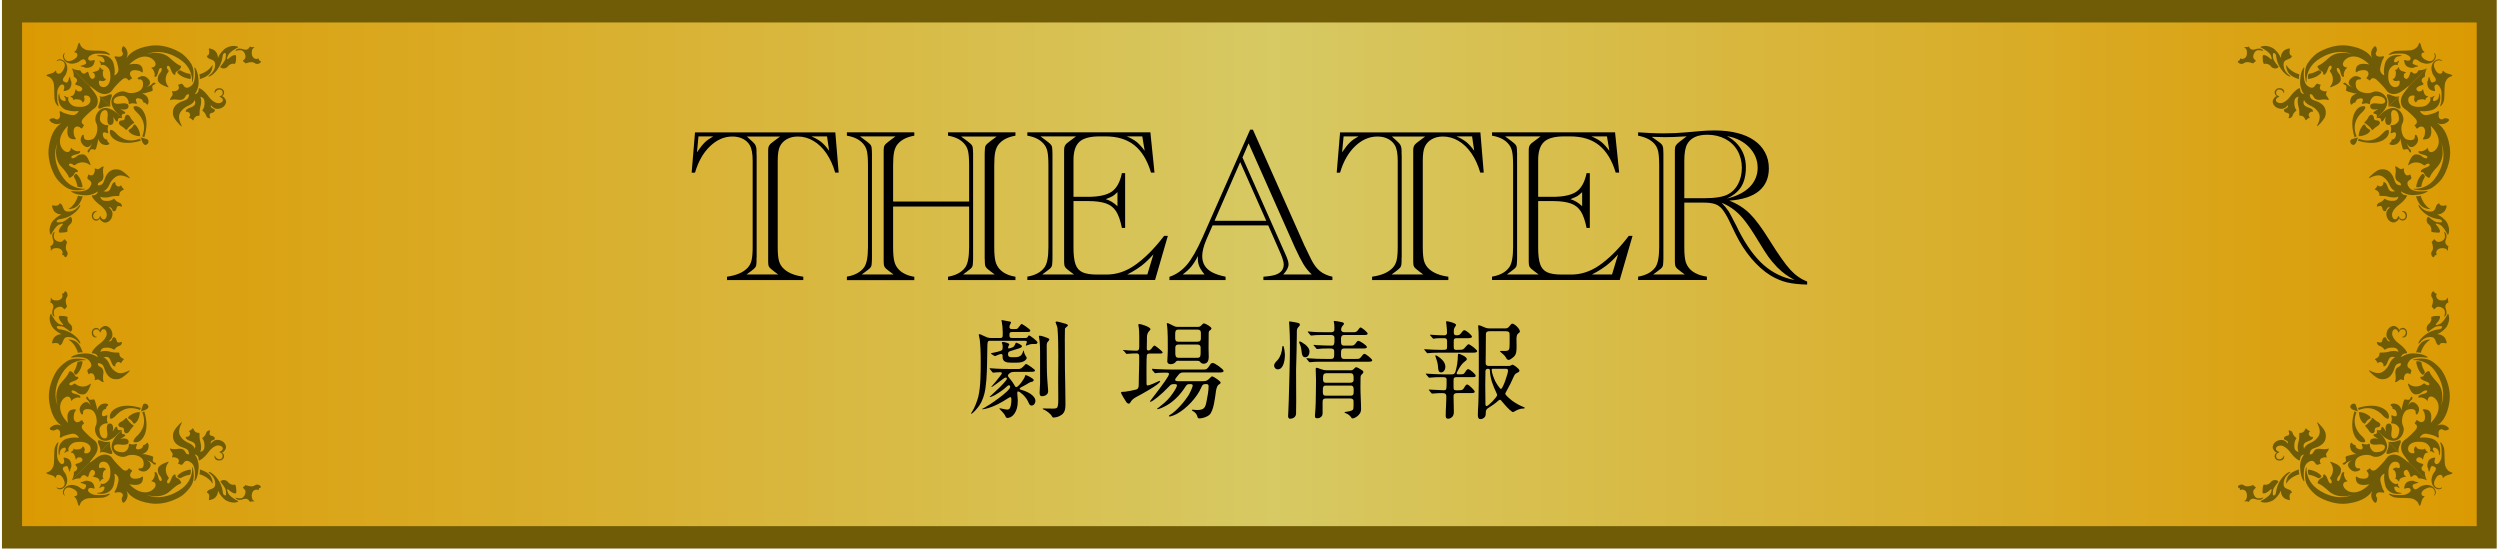 <?xml version="1.0" encoding="UTF-8"?>
<svg id="_レイヤー_1" data-name="レイヤー_1" xmlns="http://www.w3.org/2000/svg" width="395" height="86.67" xmlns:xlink="http://www.w3.org/1999/xlink" viewBox="0 0 395 86.67">
  <defs>
    <style>
      .cls-1 {
        fill: url(#_名称未設定グラデーション_66);
        filter: url(#drop-shadow-1);
      }

      .cls-2 {
        fill-rule: evenodd;
      }

      .cls-2, .cls-3 {
        fill: #705c06;
      }
    </style>
    <linearGradient id="_名称未設定グラデーション_66" data-name="名称未設定グラデーション 66" x1="3.49" y1="43.34" x2="391.31" y2="43.34" gradientUnits="userSpaceOnUse">
      <stop offset="0" stop-color="#db9a02"/>
      <stop offset=".51" stop-color="#d7c963"/>
      <stop offset="1" stop-color="#db9a02"/>
    </linearGradient>
    <filter id="drop-shadow-1" filterUnits="userSpaceOnUse">
      <feOffset dx="0" dy="0"/>
      <feGaussianBlur result="blur" stdDeviation="1"/>
      <feFlood flood-color="#000" flood-opacity=".75"/>
      <feComposite in2="blur" operator="in"/>
      <feComposite in="SourceGraphic"/>
    </filter>
  </defs>
  <rect class="cls-3" x=".31" width="394.17" height="86.67"/>
  <rect class="cls-1" x="3.49" y="3.55" width="387.83" height="79.58"/>
  <g>
    <g>
      <g>
        <g>
          <path class="cls-2" d="M380.57,73.04l2.87,2.84s-.7-.29-.99-.29-.33.06-.43-.18c-.1-.23-.42-.45-.71-.28-.28.17-.4.45-.53-.06-.13-.5-.41-.98-.72-.8-.32.18-.29.35-.23.65.06.29.26.27.26.27,0,0,.23.08-.19.17-.42.09-.79.25-.81.54-.02.29-.07.21-.18.07-.1-.14-.2-.28-.38-.3-.18-.02-.03-.14.02-.24.05-.11.04-1.07-.36-1.17,0,0-.25-.08.03-.26s.48-.11.63-.07c.15.04.34.07.33-.2,0-.28-.1-.81-.77-.78-.67.03-1.04.8-1.04,1.58s.09,1.27.6,1.68c.51.41.81.22.81.22,0,0,.13-.08.11.12-.02.2.12.3.16.37.04.07.11.24.02.21-.09-.04-.34-.3-.63-.23,0,0-.2-.03-.13.27.07.3.25.61.77.67.52.06.49.08.3.15-.19.07-.84.09-1.3-.05-.39-.12-1.02-.5-1.22-1.28-.2-.79-.2-1.37-.14-1.59.06-.22,0-.27-.19-.12-.2.15-.53.46-.41,1.08.12.62.34,1.27.48,1.45.14.18.21.39-.08.36,0,0-.84-.23-1.06.22-.21.45.23.41.11.98-.11.58-.37.44-.6.12-.24-.32-.49-.88-.13-1.63-.4.65-1.31,1.64-3.76,2.01-2.45.37-4.69-.94-5.12-1.29-.43-.35-.92-.82-1.32-1.44-.41-.63-.58-1.51-.32-2.81,0,0,.15-.5.12.06-.02.56.19,1.78,1.16,2.74.97.97,3.61,2.45,6.05,1.39-1.34.44-2.8.27-3.72-.6-.5-.47-1.2-1.02-1.45-1.1-.25-.09-.39-.15-.24-.4.15-.25.24-.43.57-.56.32-.13.25-.31.26-.42,0-.11.11-.24.32-.06.2.19.36.55.47.89.11.34.35.56.5.37.15-.19-.02-.49-.13-.6-.11-.11-.13-.22.05-.43.18-.21.65-1.17,0-2.1,0,0-.38-.37.21-.14.59.23,1.41.56,1.39,1.19-.02.63-.19.75-.38.99-.19.24-.36.65-.16.75.19.1.33-.11.41-.37.08-.26.19-.91.42-.98.24-.07.26.03.19.25-.07.22.16.86.41,1.03.25.17.07.17-.11.2-.19.03-.7.33-.28.96.42.63,1.93,1.51,4-.54-1.25.25-2.03.08-2.14-.75-.11-.84.16-.35.5-.24s1.08.22,1.36-.1c.27-.31.1-.72-.07-.88-.17-.16-.09-.29.06-.33.15-.04.19-.09.2-.15,0-.06.15-.15.3.09.15.23.51.3.89-.02.37-.32,1.27-1.24,1.61-1.76.33-.52,1.32-.88,2.39-.12,1.07.76.92.77,1.1.78Z"/>
          <path class="cls-2" d="M364.72,74.94s-.1-.35-.07-.65c0,0,0-.11.2-.08.27.04,1.25.23,1.88.92,0,0,.15.15-.07.29-.23.15-.26.22-.6.02s-.86-.37-1.13-.4c-.19-.01-.2-.1-.2-.1Z"/>
          <path class="cls-2" d="M364.05,75.75s-.31-1.96.51-2.62c.82-.65,1.11-.16,1.28.09.17.25.3.26.48.17.18-.09.27-.1.37-.1-.17-.27-.29-.69.14-.9.43-.21.67-.12.67-.12,0,0,.21.12.07-.23-.14-.35,0-.43.17-.68.17-.25.15-.21.18-.37.03-.16-.02-.16-.15-.08-.14.08-.76.08-1.1.02-.34-.07-.87-.03-1.1.41-.24.45-.32.41-.48.45-.16.04-.17-.02-.13-.19.04-.17,0-.58.76-.81.76-.23,1.45-.65,1.66-1.27.21-.62.09-1.15-.1-1.48-.19-.33-.54-.76-.85-1.06-.31-.3-.43-.36-.27-.04.16.32.61,1.25.19,1.93-.41.68-.97.98-1.37,1.14-.4.16-.93.6-.93.93-.15-.51-.19-.91.53-1.18.72-.28.77-.35.84-.52.07-.17.09-.23-.15-.21-.24.02-.49-.27-.49-.44,0-.17.03-.31.14-.38.11-.07.07-.08-.07-.14-.13-.06-.33-.2-.4-.29-.07-.1-.15-.16-.21.02-.06.18-.3.61-.77.6,0,0-.2-.03-.18.12.01.15,0,.88-.12,1.27-.13.39-.22,1.14-.02,1.53,0,0,.08.13-.13.04-.21-.09-.47-.2-.51-.75-.04-.55.09-1,.21-1.16.12-.17.17-.23.05-.29-.11-.07-.43-.36-.52-.69-.09-.33-.31-.41-.47-.45-.15-.04-.22-.02-.16.13.06.15.17.57-.1.65-.27.08-.56.14-.63.35-.07.21-.02.29.19.37.21.07.43.21.43.45s-.07.06-.11.02c-.04-.04-.39-.46-.82-.48-.44-.02-.87.11-1.17.42-.3.31-.43.74-.21,1.1.22.37.4.48.59.49-.34.08-.48.52-.36.78.11.26.3.42.57.46.27.04.64,0,.82-.28.18-.29.04-.48.04-.48,0,0-.06-.09-.07.1,0,.19-.44.57-.83.44-.39-.13-.35-.51-.32-.66.04-.15.19-.29.35-.35.16-.06.19-.11.04-.16-.16-.05-.51-.25-.42-.58.08-.33.65-.47,1.05-.33.4.15.79.46,1.14.92.35.46.86,1.1,1.46,1.37,0,0,.16.1.16-.23,0-.33.23-.59.43-.66.2-.07.18,0,.07.12-.1.12-.57.91-.5,1.94.07,1.04.21,1.45.43,1.88.22.43.25.21.21-.05Z"/>
          <path class="cls-2" d="M363.3,74.92s-.16-.52-.05-.76c-1.02.32-1.49.7-1.74,1.09-.24.39-.29.81-.31,1.04-.02.23.08.05.23-.18.15-.23.8-.88,1.87-1.18Z"/>
          <path class="cls-2" d="M361.79,74.72s-.81.49-.95,1.37c-.14.88.19,1.01.57,1.17.37.15.57.17.69.49,0,0,.07.1-.12.16-.19.05-.28.43-.21.77.07.34.04.35-.14.32-.18-.03-.56-.15-.77-.33-.21-.19-.46-.55-.47-.93-.01-.38-.12-.02-.18.11-.05.13-.61,1-1.22,1.28-.62.29-1.1.33-1.53.23-.43-.1-.3-.19-.09-.29.21-.1,1.21-.66,1.41-1.18.21-.53.19-.73-.06-.52-.24.21-.66.6-1.06.59,0,0-.18.04-.18-.23,0-.26.02-.79.11-1.01.08-.22.14-.16.26-.13.12.03.62,0,.92-.4.3-.39.79-.38.95-.31.16.07.32.17.25.27-.07.1-.77.9-.83,1.32-.05.43-.07.69.03.79.1.1.38-.08.42-.35.04-.27.13-1.19.75-2.09.62-.9,1.14-1.16,1.34-1.24.2-.08.24.02.1.12Z"/>
          <path class="cls-2" d="M357.44,78.66s-.42.13-.76.06c-.54-.11-.84-1.05-.56-1.35.28-.3.4-.32.2-.45-.19-.12-.17-.12-.23-.21-.06-.09-.15-.06-.32,0-.16.06-.84.27-1.21-.02-.37-.28-.84-.05-.93.1-.1.15-.03.26.12.29.15.02.17.22.17.27s.08.1.23.02c.15-.08.63,0,.8.49.16.48.05,1.06-.19,1.2-.24.14-.19.18.08.15.27-.02.36.05.41.07.04.02.08.04.15-.12.07-.16.38-.49.87-.32.49.17.93.21,1.21-.05.3-.28-.03-.15-.03-.15Z"/>
          <path class="cls-2" d="M384.61,78.29s.49-.3.11-.99c-.38-.69-1.26-.72-1.54-.67-.28.05-.7.17-.94.37-.24.2-.71.53-.93.11-.21-.41-.15-.54.2-.65.34-.11.75-.21.5-.28-.25-.07-.41-.05-.58-.17-.18-.12-1.18-.08-1.43.55-.25.63-.12.69.02.63.14-.06.73-.25.86.16.13.42-.71.82-1.1.85-.39.03-1.54.05-1.92-.1-.37-.15-.48-.09-.41-.02.07.07.45.49,1.2.56.75.07,2.17-.02,2.64.19.47.22.77.46.89.9.11.44.3,0,.35-.23.05-.24.21-.77.41-.9.2-.13.19-.23-.07-.23s-.66-.72.56-1.23c1.22-.51,1.4.74,1.24.95-.16.21-.11.24-.03.18Z"/>
          <path class="cls-2" d="M379.04,71.55l-1.64-1.75s.08.74-.15,1.2c-.23.46-.21.61-.15.69.06.07.37.04.7-.09.33-.14.9-.29,1.25-.05Z"/>
          <path class="cls-2" d="M376.44,68.91s.97,1.03.67,2.05c-.3,1.02-1.64,1.49-2.32,1.09-.68-.39-2.43-.17-2.64.82-.21.99.24,1.16.5,1.12.26-.03.43.18.09.35-.33.17-.8.3-1.29-.11-.49-.41-.82-1.06.18-1.52-.79.27-.94.47-1.03.58-.09.11-.27.14-.39.09-.12-.05-.12-.21.2-.32.32-.11.27-.41.2-.68-.08-.27.11-.3.56-.43.46-.12.87-.24,1.14-.18.27.06-.68-.18-.9-.78-.21-.59-.05-.82.01-.97.06-.15.2-.03.29.09.09.12.23.18.33.2h.11c.01.24.12.53.59.65.47.12.62-.08.55-.34-.08-.26-.3-.59.09-.47.4.12.82.06.94-.05,0,0,.15-.05.12.26-.03.3.32,1.14,1.06,1.09.74-.05,1.2-.26,1.31-.73.11-.47-.52-.56-.96-.5-.44.06-1.7.2-1.31-.72,0,0,.27-.36.99-.2.71.17-.65-.32-.52-.59,0,0,.06-.14.35-.14s.2-.61.17-.68l.91.99Z"/>
          <path class="cls-2" d="M372.33,65.12s-.07.03-.32-.14c-.44,1.39-.54,2.92.07,3.99.61,1.07,1.39.95,1.56.88.17-.07.02-.51-.41-.9-.44-.39-1.78-1.68-.9-3.83Z"/>
          <path class="cls-2" d="M372.71,65.11s0,1.32.82,1.81c0,0,.12.13.29-.19.17-.33.51-.56.65-.58.13-.03.1-.22,0-.33-.1-.11-.84-.72-1.75-.71Z"/>
          <path class="cls-2" d="M373.74,67.37s.42.43.55.68c.13.26.41.48.62.41.21-.07.3-.23.3-.47s.09-.33.11-.37c.02-.04.17-.1.31-.1.14,0,.39-.11.46-.31.07-.19-.16-.48-.41-.57s-.69-.51-.75-.57c-.08-.08-.18-.02-.19.09-.02.1-.64.86-.9.96-.18.07-.16.23-.1.25Z"/>
        </g>
        <path class="cls-2" d="M380.57,73.04l2.86,2.85s-.29-.7-.3-.99c0-.29.06-.33-.18-.43-.24-.09-.46-.42-.29-.7.17-.28.44-.4-.06-.53-.5-.13-.98-.4-.8-.72.18-.32.36-.29.65-.23.29.06.27.26.27.26,0,0,.08.23.17-.2.09-.42.25-.79.54-.82.29-.03.21-.07.07-.18-.14-.1-.29-.2-.3-.38-.02-.18-.14-.03-.24.02-.11.05-1.07.05-1.17-.36,0,0-.08-.25-.26.03-.18.29-.11.48-.07.63.04.15.07.34-.2.33-.28,0-.8-.09-.78-.77.02-.67.79-1.04,1.57-1.05.78,0,1.27.08,1.68.59.42.51.22.81.22.81,0,0-.08.13.12.11.2-.02.3.12.37.16.07.04.24.1.2.01-.04-.09-.3-.34-.24-.62,0,0-.03-.2.27-.13.3.07.61.25.67.77.06.52.08.49.16.3.07-.19.08-.85-.06-1.3-.12-.39-.5-1.02-1.29-1.22-.79-.2-1.37-.19-1.59-.13-.22.06-.28,0-.12-.19.15-.2.46-.53,1.08-.41.62.12,1.28.33,1.46.47.18.14.39.21.36-.08,0,0-.23-.84.21-1.06.44-.21.41.22.98.11.58-.12.44-.37.12-.6-.32-.23-.89-.48-1.63-.12.65-.4,1.63-1.32,1.99-3.77.36-2.46-.97-4.68-1.32-5.11-.35-.43-.83-.91-1.45-1.31-.63-.4-1.51-.57-2.81-.3,0,0-.5.15.06.12.56-.03,1.78.18,2.75,1.14.97.97,2.47,3.59,1.43,6.04.43-1.34.25-2.8-.62-3.71-.47-.5-1.02-1.19-1.11-1.45-.09-.25-.15-.39-.4-.23-.25.16-.43.25-.56.57-.13.33-.31.25-.42.26-.11,0-.24.11-.05.32.19.2.55.35.9.47.34.11.56.35.38.5-.19.15-.49-.01-.6-.13-.11-.11-.22-.13-.43.05-.21.18-1.16.66-2.09,0,0,0-.38-.38-.14.21.24.59.57,1.41,1.2,1.38.63-.03.75-.2.99-.39.24-.19.65-.36.75-.17.1.19-.11.33-.37.42-.26.08-.91.19-.98.43-.07.24.03.26.25.19.22-.07.86.16,1.03.41.17.25.17.07.2-.12.03-.19.33-.7.96-.28.63.42,1.52,1.91-.51,4.01.24-1.25.07-2.03-.77-2.13-.84-.1-.35.16-.24.5.11.33.23,1.08-.09,1.36-.31.28-.72.1-.89-.07-.16-.17-.29-.09-.33.06-.04.15-.09.2-.14.2-.06,0-.15.15.09.3.24.15.3.51-.01.88-.31.37-1.23,1.28-1.75,1.62-.52.34-.88,1.32-.11,2.39.77,1.07.78.92.79,1.09Z"/>
        <path class="cls-2" d="M382.5,57.16s-.35-.1-.65-.08c0,0-.11,0-.08.2.04.27.24,1.25.92,1.88,0,0,.15.15.29-.07.15-.23.22-.26.02-.6-.2-.34-.37-.86-.4-1.13-.02-.19-.1-.2-.1-.2Z"/>
        <path class="cls-2" d="M383.31,56.49s-1.96-.31-2.62.51c-.65.82-.16,1.11.09,1.28.25.17.26.3.17.48-.09.18-.1.27-.1.37-.27-.17-.69-.29-.9.14-.21.43-.12.67-.12.67,0,0,.12.21-.24.07-.35-.14-.43,0-.68.17-.25.17-.21.14-.37.18-.16.03-.16-.02-.08-.15.08-.14.08-.76.02-1.1-.07-.34-.03-.87.41-1.1.45-.24.41-.32.45-.48.04-.15-.02-.17-.19-.13-.17.04-.58,0-.81.75-.23.76-.65,1.45-1.27,1.66-.62.21-1.15.09-1.48-.11-.32-.19-.76-.54-1.06-.85-.3-.31-.36-.43-.04-.27.32.16,1.25.61,1.93.19.68-.41.98-.97,1.15-1.37.16-.4.6-.93.93-.93-.51-.15-.91-.2-1.18.53-.28.72-.35.77-.52.84-.17.07-.23.09-.21-.14.02-.24-.27-.49-.44-.5-.17,0-.31.03-.38.14-.07.1-.08.07-.14-.07-.06-.13-.2-.33-.29-.4-.1-.07-.15-.16.02-.21.18-.06.61-.3.6-.77,0,0-.03-.19.12-.18.15.01.88,0,1.27-.12.39-.13,1.14-.22,1.53-.02,0,0,.13.08.04-.13-.08-.21-.2-.47-.75-.51-.55-.05-1,.09-1.16.21-.17.12-.23.17-.3.05-.07-.11-.36-.43-.69-.52-.33-.09-.41-.31-.45-.47-.04-.15-.02-.22.13-.16.15.06.57.18.65-.1.08-.27.14-.56.35-.63.21-.07.29-.02.36.19.07.21.21.43.45.43s.06-.07.02-.11c-.04-.04-.45-.38-.47-.82-.02-.44.11-.87.42-1.18.31-.3.74-.43,1.1-.21.37.22.48.4.49.59.08-.34.52-.47.78-.36.26.11.42.3.46.57.04.27,0,.64-.28.82-.29.18-.48.04-.48.04,0,0-.09-.07.1-.07.19,0,.57-.44.44-.83-.13-.39-.51-.35-.66-.32-.15.04-.29.19-.35.35-.06.16-.11.19-.16.04-.05-.16-.25-.51-.58-.42-.33.09-.47.65-.32,1.05.15.4.46.79.92,1.14.46.35,1.1.86,1.37,1.46,0,0,.1.16-.23.17-.33,0-.59.23-.66.43-.07.19,0,.18.12.07.12-.1.91-.57,1.94-.5,1.04.07,1.45.21,1.88.43.43.23.21.25-.05.21Z"/>
        <path class="cls-2" d="M382.48,55.75s-.52-.16-.76-.05c.32-1.02.7-1.49,1.09-1.74.39-.24.81-.29,1.04-.31.23-.02.05.08-.18.23-.23.15-.88.8-1.19,1.87Z"/>
        <path class="cls-2" d="M382.28,54.23s.5-.81,1.37-.95c.88-.14,1.02.19,1.17.57.15.37.17.57.49.69,0,0,.1.07.16-.12.05-.19.43-.28.77-.21.34.07.35.04.32-.14-.02-.18-.15-.56-.33-.77-.19-.21-.55-.46-.93-.48-.38-.01-.02-.12.11-.18.13-.05,1-.61,1.28-1.23.29-.62.33-1.1.23-1.53-.1-.43-.19-.3-.29-.08-.1.21-.66,1.21-1.18,1.41-.52.2-.73.19-.52-.06.21-.24.6-.66.59-1.06,0,0,.04-.18-.23-.18-.26,0-.79.02-1.01.11-.22.09-.16.14-.13.25.03.12,0,.62-.4.92-.39.3-.38.79-.31.95.07.16.17.32.27.25.1-.07.9-.77,1.32-.83.43-.06.69-.07.79.03.1.11-.08.38-.35.42-.27.04-1.19.13-2.09.75-.89.62-1.16,1.14-1.24,1.34-.08.2.02.24.12.1Z"/>
        <path class="cls-2" d="M386.22,49.89s.13-.42.06-.76c-.11-.54-1.05-.84-1.35-.56-.3.28-.32.4-.44.2-.12-.2-.12-.17-.21-.23-.09-.06-.06-.15,0-.32.06-.16.27-.84-.02-1.21-.28-.37-.05-.84.1-.93.15-.1.26-.03.28.12.03.15.22.17.28.17s.1.08.02.23c-.08.14,0,.63.49.8.48.16,1.06.05,1.2-.2.14-.24.18-.19.15.08-.02.27.05.36.07.41.02.04.04.08-.12.15-.16.07-.49.38-.32.87.17.49.22.93-.05,1.21-.28.3-.15-.03-.15-.03Z"/>
        <path class="cls-2" d="M385.85,77.06s-.3.49-.99.11c-.69-.38-.72-1.26-.67-1.54.05-.28.17-.7.37-.94.2-.24.53-.72.11-.93-.41-.21-.54-.15-.65.19-.11.34-.21.75-.28.5-.07-.25-.05-.41-.17-.58-.12-.18-.08-1.18.55-1.43.63-.25.69-.12.63.02-.07.14-.25.73.16.86.41.13.82-.72.85-1.1.03-.39.05-1.54-.1-1.92-.15-.37-.09-.48-.02-.41.07.07.49.45.56,1.2.07.75-.02,2.17.2,2.64.22.47.46.77.9.89.44.11,0,.3-.24.35-.24.05-.77.21-.9.4-.13.2-.23.19-.23-.07s-.71-.66-1.23.56c-.51,1.22.74,1.4.95,1.24.21-.15.24-.11.18-.03Z"/>
        <path class="cls-2" d="M379.04,71.55l-1.64-1.75s.74.12,1.21-.08c.47-.2.62-.17.69-.11.07.06.02.37-.13.69-.16.32-.34.88-.12,1.24Z"/>
        <path class="cls-2" d="M376.49,68.87s1.01,1,2.03.72c1.03-.28,1.53-1.6,1.16-2.29-.38-.69-.1-2.43.89-2.62.99-.19,1.15.27,1.11.53-.04.26.17.43.35.1.18-.33.33-.8-.07-1.29-.4-.5-1.04-.85-1.52.14.3-.78.5-.93.61-1.02.11-.09.14-.27.1-.39-.04-.12-.21-.13-.32.19-.11.31-.42.26-.69.18-.27-.08-.31.1-.44.55-.13.45-.27.86-.21,1.13.05.27-.16-.69-.75-.92-.59-.23-.82-.07-.97-.01-.15.06-.04.2.08.29.12.09.18.23.19.34v.11c.24.02.53.14.63.61.11.47-.09.62-.35.54-.26-.08-.58-.32-.47.08.11.4.04.82-.07.94,0,0-.05.15.25.13.3-.02,1.13.35,1.06,1.09-.07.74-.29,1.19-.77,1.28-.47.09-.55-.53-.47-.97.07-.44.24-1.69-.68-1.32,0,0-.37.26-.22.98.15.72-.3-.66-.58-.53,0,0-.14.06-.15.35,0,.29-.61.18-.69.15l.96.94Z"/>
        <path class="cls-2" d="M372.69,64.78s.02-.07-.15-.32c1.39-.44,2.92-.54,3.99.07,1.07.61.95,1.39.88,1.56-.07.17-.51.03-.9-.41-.39-.44-1.68-1.78-3.82-.9Z"/>
        <path class="cls-2" d="M371.52,63.91s-.35.34-.07.61c.28.27.69.35.8.38.12.03.25.09.3.15-.03-.09-.07-.23-.09-.3-.03-.1-.2-.73-.3-.87-.13-.17-.46-.13-.64.03Z"/>
      </g>
      <g>
        <g>
          <path class="cls-2" d="M380.59,13.67l2.84-2.87s-.29.7-.29.99.06.33-.18.43c-.24.1-.45.42-.28.71.17.28.45.4-.06.53-.5.13-.97.41-.8.72.18.32.36.29.65.23.29-.06.27-.26.27-.26,0,0,.08-.23.17.2.09.42.25.79.54.81.29.02.21.07.07.18-.14.1-.28.2-.3.38-.02.18-.14.03-.24-.02-.11-.05-1.07-.04-1.17.37,0,0-.08.25-.26-.03-.18-.28-.11-.48-.07-.63.04-.15.07-.34-.2-.33-.28,0-.8.1-.78.77.02.68.8,1.04,1.57,1.04s1.27-.09,1.68-.6c.41-.51.22-.81.22-.81,0,0-.08-.13.12-.11.2.02.3-.12.37-.16.07-.04.24-.1.2-.02-.04.09-.3.34-.24.63,0,0-.03.2.27.13.3-.07.61-.25.67-.77.06-.52.08-.49.15-.3.07.19.09.84-.05,1.3-.12.39-.5,1.02-1.28,1.23-.79.2-1.37.19-1.59.14-.22-.06-.27,0-.12.2.15.2.46.53,1.08.41.62-.12,1.27-.34,1.45-.48.18-.14.39-.21.36.08,0,0-.23.84.22,1.05.45.21.41-.23.98-.11.58.11.44.37.12.6-.32.23-.88.49-1.63.13.65.4,1.64,1.31,2.01,3.76.37,2.45-.94,4.68-1.29,5.11-.35.43-.82.92-1.44,1.33-.63.4-1.51.58-2.81.32,0,0-.5-.15.06-.12.56.02,1.78-.19,2.74-1.16.97-.98,2.45-3.61,1.39-6.05.44,1.34.27,2.8-.6,3.72-.47.5-1.02,1.2-1.1,1.45-.09.25-.15.39-.4.24-.25-.16-.43-.24-.56-.57-.13-.32-.31-.25-.42-.26-.11,0-.24-.11-.06-.32.19-.2.55-.36.89-.47.34-.11.56-.35.37-.5-.19-.15-.49.02-.6.13-.11.11-.22.13-.43-.05-.21-.18-1.17-.65-2.09,0,0,0-.37.38-.14-.21.24-.59.56-1.41,1.19-1.39.63.02.75.19.99.38.24.19.65.36.75.16.1-.2-.11-.34-.37-.42-.26-.08-.91-.19-.98-.42-.07-.23.03-.26.25-.19.22.07.86-.16,1.03-.41.17-.25.17-.07.2.11.03.19.33.7.96.27.63-.42,1.51-1.92-.54-4,.24,1.25.08,2.03-.76,2.13-.84.11-.35-.16-.24-.5.11-.33.22-1.08-.1-1.36-.32-.28-.72-.1-.89.07-.16.17-.29.09-.33-.06-.04-.14-.09-.19-.15-.2-.06,0-.15-.15.09-.3.24-.16.3-.51-.02-.89-.32-.37-1.24-1.27-1.76-1.61-.52-.33-.88-1.32-.12-2.39.76-1.07.77-.92.78-1.1Z"/>
          <path class="cls-2" d="M382.5,29.52s-.35.1-.65.08c0,0-.11,0-.08-.2.04-.26.24-1.25.92-1.88,0,0,.15-.15.29.07.15.23.22.26.02.6-.2.34-.37.86-.4,1.13-.01.19-.1.2-.1.2Z"/>
          <path class="cls-2" d="M383.31,30.19s-1.96.31-2.62-.51c-.65-.82-.16-1.11.09-1.28.25-.17.26-.3.17-.48-.09-.18-.1-.27-.1-.37-.27.17-.69.29-.9-.15-.21-.43-.12-.67-.12-.67,0,0,.12-.21-.24-.07-.35.14-.43,0-.68-.17-.25-.17-.21-.15-.37-.18-.16-.03-.16.02-.08.15.08.14.08.76.02,1.1-.06.34-.03.87.41,1.1.45.24.41.33.45.48.04.15-.02.17-.19.13-.17-.04-.58,0-.81-.75-.23-.76-.65-1.45-1.27-1.67-.62-.21-1.15-.09-1.48.11-.32.2-.76.54-1.06.85-.3.31-.36.43-.04.27.32-.16,1.25-.61,1.93-.2.68.42.98.97,1.14,1.37.16.4.6.92.93.93-.51.15-.91.19-1.19-.53-.28-.72-.35-.77-.52-.84-.17-.07-.23-.09-.21.15.02.24-.27.49-.44.5-.17,0-.31-.03-.38-.14-.07-.11-.08-.06-.14.07-.06.13-.19.33-.29.4-.1.06-.15.15.02.21.18.06.61.3.6.77,0,0-.03.2.12.18.15-.01.88,0,1.28.12.39.13,1.14.22,1.53.02,0,0,.13-.08.04.13-.09.21-.2.47-.75.51-.55.05-.99-.09-1.16-.21-.17-.12-.23-.17-.3-.05-.07.11-.36.43-.69.52-.33.09-.4.31-.45.47-.04.15-.02.22.13.16.15-.06.57-.17.65.1.08.27.14.56.35.63.21.07.29.02.36-.19.07-.21.21-.43.45-.43s.06.07.02.11c-.04.04-.45.39-.48.82-.02.44.11.87.42,1.17.31.3.73.43,1.1.21.37-.22.48-.4.49-.59.08.34.52.47.78.36.26-.11.42-.3.46-.57.04-.27,0-.64-.28-.81-.29-.18-.48-.04-.48-.04,0,0-.09.06.1.07.19,0,.57.44.44.83-.12.39-.51.35-.66.32-.15-.04-.29-.19-.35-.35-.06-.16-.11-.19-.16-.04-.05.16-.25.51-.58.42-.33-.09-.47-.65-.32-1.05.15-.4.46-.79.92-1.14.46-.35,1.1-.86,1.37-1.46,0,0,.1-.16-.23-.17-.33,0-.59-.23-.66-.43-.07-.2,0-.18.11-.07.12.1.91.57,1.94.5,1.04-.07,1.45-.21,1.88-.43.43-.23.21-.25-.05-.21Z"/>
          <path class="cls-2" d="M382.47,30.93s-.52.16-.76.05c.32,1.02.7,1.5,1.09,1.74.39.24.81.29,1.04.31.23.02.05-.08-.18-.23-.23-.15-.88-.8-1.19-1.87Z"/>
          <path class="cls-2" d="M382.28,32.45s.5.81,1.37.95c.88.14,1.02-.19,1.17-.57.15-.37.17-.57.49-.68,0,0,.1-.07.16.12.05.19.43.28.77.21.34-.07.35-.04.32.14-.02.18-.15.56-.34.77-.19.21-.55.46-.93.48-.38.01-.02.12.11.18.13.06,1,.61,1.28,1.22.29.61.33,1.1.23,1.53-.1.43-.19.3-.29.08-.1-.21-.66-1.2-1.18-1.41-.52-.21-.73-.19-.52.05.21.24.6.66.59,1.06,0,0,.04.18-.22.18-.26,0-.79-.03-1.01-.11-.22-.09-.16-.14-.13-.26.03-.12,0-.62-.4-.92-.39-.3-.38-.78-.31-.95.07-.16.17-.32.27-.25.1.07.89.77,1.32.83.43.05.69.07.79-.03.1-.1-.08-.38-.35-.42-.27-.04-1.19-.13-2.09-.75-.89-.62-1.16-1.14-1.24-1.34-.08-.2.02-.24.12-.1Z"/>
          <path class="cls-2" d="M386.22,36.79s.13.42.07.76c-.11.54-1.05.85-1.35.56-.3-.29-.32-.4-.45-.2-.12.19-.12.17-.21.23-.09.06-.06.15,0,.32.06.16.27.84-.02,1.21-.28.37-.05.84.1.93.15.1.26.03.28-.12.02-.16.22-.17.28-.17s.1-.08.02-.23c-.08-.15,0-.63.49-.8.48-.16,1.06-.05,1.2.19.14.24.18.19.15-.08-.02-.27.05-.36.07-.41.02-.04.04-.08-.12-.15-.16-.07-.49-.38-.32-.87.17-.49.22-.93-.05-1.21-.28-.3-.15.03-.15.03Z"/>
          <path class="cls-2" d="M385.84,9.62s-.3-.49-.99-.11c-.69.38-.72,1.25-.67,1.54.05.28.17.7.37.94.2.24.53.71.11.92-.41.21-.54.15-.65-.19-.11-.34-.21-.75-.28-.5-.07.25-.05.41-.17.59-.12.18-.08,1.18.55,1.43.63.25.69.12.63-.02-.07-.14-.25-.73.16-.86.41-.13.82.71.85,1.1.03.39.05,1.54-.1,1.91-.15.37-.09.48-.02.41.07-.07.49-.45.56-1.2.07-.75-.02-2.17.19-2.64.22-.47.46-.77.9-.88.44-.11,0-.3-.24-.35-.24-.05-.77-.21-.9-.41-.13-.19-.23-.19-.23.07s-.71.66-1.23-.56c-.51-1.22.74-1.4.95-1.24.21.15.24.11.18.03Z"/>
          <path class="cls-2" d="M379.11,15.19l-1.75,1.64s.75-.07,1.2.15c.45.23.61.21.68.15.08-.06.05-.36-.09-.7-.14-.34-.29-.9-.05-1.24Z"/>
          <path class="cls-2" d="M376.46,17.79s1.03-.97,2.05-.67c1.02.3,1.49,1.64,1.09,2.32-.39.69-.17,2.43.82,2.64.99.21,1.15-.24,1.12-.5-.03-.26.18-.42.35-.09.17.33.3.81-.11,1.29-.41.49-1.06.82-1.52-.18.27.79.47.94.58,1.03.11.09.14.27.09.39-.05.12-.21.12-.32-.2-.11-.32-.41-.27-.68-.2-.27.08-.3-.11-.42-.56-.12-.45-.24-.86-.18-1.14.06-.27-.18.68-.77.89-.59.21-.82.05-.97-.01-.15-.06-.03-.2.09-.29.12-.09.18-.23.2-.34l.02-.11c.23-.01.52-.12.64-.59.12-.47-.08-.62-.33-.55-.26.07-.59.3-.47-.09.12-.39.06-.82-.05-.94,0,0-.05-.15.26-.12.3.03,1.14-.32,1.09-1.06-.05-.75-.26-1.2-.73-1.31-.47-.11-.56.52-.5.96.06.44.2,1.7-.71,1.31,0,0-.36-.27-.2-.99.17-.71-.32.65-.59.52,0,0-.14-.06-.14-.35s-.61-.2-.68-.17l.99-.91Z"/>
          <path class="cls-2" d="M372.68,21.9s.02.07-.15.32c1.39.44,2.92.54,3.99-.07,1.07-.61.95-1.39.88-1.56-.07-.17-.51-.02-.9.42-.39.44-1.68,1.78-3.82.9Z"/>
          <path class="cls-2" d="M372.67,21.52s1.32,0,1.81-.82c0,0,.13-.12-.19-.29-.33-.17-.56-.51-.58-.65-.02-.13-.22-.1-.33,0-.11.1-.72.84-.71,1.75Z"/>
          <path class="cls-2" d="M374.92,20.49s.43-.42.68-.55c.26-.13.48-.41.41-.62-.07-.21-.23-.3-.47-.3s-.33-.09-.37-.11c-.04-.02-.1-.17-.1-.31,0-.14-.11-.39-.31-.46-.19-.08-.48.16-.57.41-.09.26-.51.69-.57.75-.08.08-.02.18.08.19.1.02.86.64.96.89.07.18.23.16.25.1Z"/>
        </g>
        <path class="cls-2" d="M380.59,13.66l2.85-2.86s-.7.29-.99.3c-.28,0-.33-.05-.43.18-.1.24-.42.46-.71.29-.28-.17-.4-.45-.53.06-.13.51-.4.98-.72.8-.32-.18-.29-.36-.23-.65.06-.29.26-.27.26-.27,0,0,.23-.08-.2-.17-.42-.09-.79-.25-.82-.54-.03-.29-.07-.21-.18-.07-.1.14-.2.29-.38.3-.18.02-.03.14.02.24.05.11.05,1.07-.36,1.17,0,0-.25.08.03.26.29.18.48.11.63.07.15-.04.34-.08.33.2,0,.28-.09.8-.77.79-.67-.02-1.04-.79-1.05-1.57,0-.78.08-1.27.59-1.68.51-.42.81-.23.81-.23,0,0,.13.08.11-.12-.02-.2.12-.3.16-.37.04-.07.1-.24.01-.2-.09.04-.34.3-.62.24,0,0-.2.03-.13-.27.07-.3.25-.61.77-.67.52-.06.49-.09.3-.16-.19-.07-.85-.08-1.3.06-.39.12-1.02.5-1.22,1.29-.2.79-.19,1.37-.13,1.59.06.22.01.28-.19.12-.2-.15-.53-.46-.41-1.08.12-.62.33-1.28.47-1.46.14-.18.21-.39-.08-.36,0,0-.84.23-1.06-.21-.21-.45.22-.41.11-.98-.12-.57-.37-.43-.6-.12-.23.32-.48.89-.12,1.63-.4-.65-1.32-1.63-3.77-1.99-2.45-.36-4.68.97-5.11,1.32-.43.35-.91.83-1.31,1.45-.4.63-.57,1.51-.3,2.81,0,0,.15.5.12-.06-.03-.56.17-1.78,1.14-2.75.97-.97,3.59-2.47,6.04-1.43-1.34-.43-2.8-.25-3.71.62-.49.47-1.2,1.02-1.45,1.11-.25.09-.39.15-.23.4.16.25.25.43.57.56.33.13.25.31.26.42,0,.11.12.24.32.05.2-.19.35-.55.46-.9.11-.34.35-.56.5-.38.16.19-.01.49-.13.6-.11.11-.13.22.05.43.18.21.66,1.17,0,2.09,0,0-.38.38.21.14.59-.24,1.41-.57,1.38-1.2-.03-.64-.2-.75-.39-.99-.19-.24-.36-.65-.17-.75.19-.1.33.11.42.37.08.26.19.91.43.98.24.07.26-.04.18-.25-.07-.22.16-.86.41-1.03.25-.17.07-.17-.11-.2-.19-.03-.7-.33-.28-.96.42-.63,1.92-1.52,4.01.51-1.25-.24-2.03-.07-2.13.77-.1.84.16.35.5.24.33-.11,1.08-.23,1.36.09.28.31.1.72-.07.89-.17.16-.09.29.06.33.15.04.2.09.2.14,0,.06.15.15.3-.09.15-.24.51-.3.89.01.37.32,1.28,1.23,1.62,1.75.34.52,1.32.88,2.39.11,1.07-.77.92-.77,1.09-.79Z"/>
        <path class="cls-2" d="M364.72,11.73s-.1.35-.07.65c0,0,0,.12.2.08.27-.04,1.25-.23,1.88-.92,0,0,.15-.15-.07-.29-.23-.15-.26-.22-.6-.01-.34.2-.86.37-1.13.4-.19.01-.2.1-.2.1Z"/>
        <path class="cls-2" d="M364.05,10.92s-.31,1.96.51,2.62c.82.65,1.11.16,1.28-.09.17-.25.3-.26.48-.17.18.09.28.11.37.11-.17.28-.29.69.14.9.43.21.67.12.67.12,0,0,.21-.12.07.24-.14.35,0,.43.17.68.17.25.15.21.18.37.03.16-.02.16-.15.08-.14-.08-.76-.08-1.1-.02-.34.06-.87.03-1.1-.42-.24-.44-.32-.41-.48-.45-.15-.04-.17.02-.13.19.04.17,0,.58.75.81.76.23,1.45.65,1.66,1.27.21.62.09,1.15-.1,1.48-.2.32-.54.76-.85,1.06-.31.3-.43.36-.27.04.16-.32.61-1.25.19-1.93-.41-.68-.97-.98-1.37-1.15-.4-.16-.92-.6-.93-.93-.15.51-.2.91.53,1.19.72.27.77.35.85.52.07.17.09.23-.15.21-.23-.02-.49.27-.5.44,0,.17.03.31.14.38.11.07.07.08-.06.14-.13.06-.33.19-.4.29-.06.1-.15.16-.21-.02-.06-.18-.3-.61-.77-.6,0,0-.19.03-.18-.12.01-.15,0-.88-.12-1.27-.13-.4-.22-1.15-.02-1.53,0,0,.08-.13-.13-.05-.21.09-.47.2-.51.75-.05.55.09.99.21,1.16.12.17.17.23.05.3-.11.07-.43.36-.52.69-.09.33-.31.41-.47.45-.15.04-.22.02-.16-.12.06-.15.17-.57-.1-.65-.27-.08-.56-.14-.63-.35-.07-.21-.02-.29.19-.36.21-.07.43-.21.43-.45s-.07-.06-.11-.02c-.04.04-.38.45-.82.48-.44.02-.87-.11-1.17-.42-.3-.31-.43-.73-.21-1.1.22-.37.4-.48.59-.49-.34-.08-.47-.52-.36-.78.11-.26.3-.42.57-.46.27-.04.64,0,.82.28.18.29.04.48.04.48,0,0-.07.09-.07-.1,0-.19-.44-.57-.83-.44-.39.13-.35.51-.32.66.04.15.19.29.35.35.16.06.19.11.04.16-.16.05-.51.25-.42.58.09.33.65.47,1.05.32.4-.15.79-.46,1.14-.92.35-.46.86-1.1,1.46-1.37,0,0,.16-.1.16.23,0,.34.23.59.43.66.19.07.18,0,.07-.12-.1-.12-.57-.91-.5-1.94.07-1.03.21-1.45.43-1.88.22-.43.25-.21.21.05Z"/>
        <path class="cls-2" d="M363.31,11.76s-.16.52-.05.76c-1.02-.32-1.49-.7-1.74-1.09-.24-.39-.29-.81-.31-1.04-.02-.23.08-.05.23.18.15.23.8.88,1.87,1.19Z"/>
        <path class="cls-2" d="M361.79,11.95s-.81-.5-.95-1.37c-.14-.88.19-1.02.57-1.17.37-.16.57-.17.69-.49,0,0,.07-.1-.12-.16-.19-.05-.28-.43-.21-.77.07-.34.04-.35-.14-.32-.18.02-.56.15-.77.33-.21.19-.46.55-.47.93-.01.38-.12.02-.18-.11-.05-.13-.61-1-1.22-1.29-.62-.29-1.1-.33-1.53-.23-.43.1-.3.19-.08.29.21.1,1.21.66,1.41,1.18.21.52.19.73-.05.52-.24-.21-.66-.6-1.06-.59,0,0-.18-.04-.18.23,0,.26.02.79.11,1.01.09.22.14.16.26.13.12-.03.62,0,.92.4.3.4.79.38.95.31.16-.07.32-.17.25-.27-.07-.1-.77-.89-.83-1.32-.05-.43-.07-.69.03-.79.1-.1.38.08.42.35.04.27.13,1.19.75,2.09.62.89,1.14,1.16,1.34,1.23.2.08.24-.02.1-.12Z"/>
        <path class="cls-2" d="M357.44,8.01s-.42-.13-.76-.07c-.54.11-.84,1.05-.56,1.35.28.3.4.32.2.45-.2.12-.17.12-.23.21-.06.09-.15.06-.32,0s-.84-.27-1.21.02c-.37.28-.84.05-.93-.1-.1-.15-.03-.26.12-.28.15-.03.17-.22.17-.28s.08-.1.23-.02c.15.08.63,0,.8-.49.16-.48.05-1.07-.2-1.2-.24-.14-.19-.18.08-.16.27.02.36-.05.41-.07.04-.03.08-.04.15.12.07.16.38.49.87.32.49-.17.93-.21,1.21.05.3.28-.03.15-.03.15Z"/>
        <path class="cls-2" d="M384.61,8.39s.49.3.11.99c-.38.69-1.26.72-1.54.67-.28-.05-.7-.17-.94-.37-.24-.2-.72-.53-.93-.11-.21.42-.15.54.2.65.34.11.75.21.5.28-.25.07-.41.05-.59.17-.18.12-1.18.08-1.43-.55-.25-.63-.12-.69.02-.63.14.06.73.25.86-.16.13-.41-.71-.82-1.1-.85-.39-.03-1.54-.05-1.92.1-.37.15-.48.09-.41.02.07-.07.45-.49,1.2-.56.76-.07,2.17.02,2.64-.19.47-.22.77-.46.89-.9.11-.44.3,0,.35.23.05.24.21.77.41.9.19.13.19.23-.07.23s-.66.71.56,1.23c1.22.51,1.4-.74,1.24-.95-.15-.21-.11-.24-.03-.18Z"/>
        <path class="cls-2" d="M379.11,15.19l-1.75,1.64s.12-.74-.08-1.21c-.2-.47-.17-.62-.11-.69.07-.07.37-.02.69.13.32.16.88.34,1.24.12Z"/>
        <path class="cls-2" d="M376.43,17.75s1-1.01.72-2.03c-.28-1.03-1.6-1.53-2.29-1.16-.69.37-2.43.1-2.62-.89-.19-.99.27-1.15.53-1.11.26.04.43-.17.1-.35-.33-.18-.8-.33-1.29.07-.5.4-.85,1.04.14,1.52-.78-.3-.93-.5-1.02-.61-.09-.11-.27-.14-.39-.1-.12.04-.13.21.19.32.32.12.26.42.18.69-.08.27.1.31.55.44.45.13.86.27,1.13.21.27-.05-.69.16-.92.75-.23.59-.07.82-.01.97.06.15.2.04.29-.08.09-.12.23-.18.34-.19h.11c.02-.24.14-.53.61-.63.47-.11.62.09.54.35-.08.26-.32.58.08.47.4-.11.82-.04.94.07,0,0,.15.05.13-.25-.02-.31.35-1.13,1.09-1.06.74.07,1.19.29,1.29.76.09.47-.53.55-.97.47-.44-.07-1.69-.24-1.33.68,0,0,.26.37.98.22.72-.15-.66.3-.53.58,0,0,.06.14.35.15.29,0,.18.61.15.69l.94-.96Z"/>
        <path class="cls-2" d="M372.34,21.55s-.07-.02-.32.15c-.44-1.39-.54-2.92.07-4,.61-1.07,1.39-.95,1.56-.88.17.07.03.51-.41.9-.44.39-1.78,1.68-.9,3.82Z"/>
        <path class="cls-2" d="M371.47,22.72s.34.35.61.07c.27-.28.35-.69.38-.8.04-.12.09-.25.15-.3-.09.03-.23.07-.3.09-.1.03-.73.19-.87.3-.16.13-.12.46.03.64Z"/>
      </g>
    </g>
    <g>
      <g>
        <g>
          <path class="cls-2" d="M14.23,73.04l-2.87,2.84s.7-.29.99-.29.33.06.43-.18c.1-.23.42-.45.71-.28.28.17.4.45.53-.06.13-.5.41-.98.72-.8.32.18.29.35.23.65-.06.29-.26.27-.26.27,0,0-.23.08.19.17.42.09.79.25.81.54.02.29.07.21.18.07.1-.14.2-.28.38-.3.18-.02.03-.14-.02-.24-.05-.11-.04-1.07.37-1.17,0,0,.25-.08-.03-.26-.28-.18-.48-.11-.63-.07-.15.04-.34.07-.33-.2,0-.28.1-.81.77-.78.67.02,1.04.8,1.04,1.58s-.09,1.27-.6,1.68c-.51.41-.81.22-.81.22,0,0-.13-.08-.11.12.02.2-.12.3-.16.37-.04.07-.11.24-.02.2.09-.04.34-.3.63-.23,0,0,.2-.03.13.27-.07.3-.25.61-.77.67-.52.06-.49.08-.3.15.19.07.84.09,1.3-.05.39-.12,1.02-.5,1.23-1.28.2-.79.2-1.37.14-1.59-.06-.22,0-.27.19-.12.2.15.53.46.41,1.08-.12.62-.34,1.28-.48,1.46-.14.18-.21.39.08.35,0,0,.84-.23,1.06.22.21.45-.23.41-.11.98.11.58.37.44.6.12.23-.32.49-.89.13-1.63.4.65,1.31,1.64,3.76,2.01,2.45.37,4.68-.94,5.11-1.29.43-.35.92-.82,1.32-1.44.41-.63.58-1.51.32-2.81,0,0-.15-.5-.12.06.02.56-.19,1.78-1.16,2.74-.97.97-3.61,2.45-6.05,1.4,1.34.44,2.8.27,3.72-.6.5-.47,1.2-1.02,1.45-1.1.25-.09.39-.15.24-.4-.16-.25-.24-.43-.57-.56-.32-.13-.25-.31-.26-.42,0-.11-.11-.24-.32-.06-.2.19-.36.55-.47.89-.11.34-.35.56-.5.37-.15-.19.02-.49.13-.6.11-.11.13-.22-.05-.43-.18-.21-.65-1.17,0-2.1,0,0,.38-.37-.21-.14-.59.23-1.41.56-1.39,1.19.02.63.19.75.38.99.19.24.36.65.16.75-.19.1-.33-.11-.41-.37-.08-.26-.19-.91-.42-.98-.24-.07-.26.03-.19.25.07.22-.16.86-.41,1.03-.25.17-.07.17.11.2.19.03.7.33.28.96-.42.62-1.92,1.51-4-.54,1.25.24,2.03.08,2.14-.75.11-.84-.16-.35-.5-.24-.33.11-1.08.22-1.36-.1-.28-.32-.1-.72.07-.88.17-.16.09-.29-.06-.33-.15-.04-.2-.09-.2-.15,0-.06-.15-.15-.3.09-.15.23-.51.3-.88-.02-.37-.32-1.27-1.24-1.61-1.76-.33-.52-1.32-.88-2.39-.12-1.07.76-.92.77-1.1.78Z"/>
          <path class="cls-2" d="M30.08,74.94s.1-.35.07-.65c0,0,0-.11-.2-.08-.27.04-1.25.23-1.88.92,0,0-.15.15.07.29.23.15.26.22.6.02.34-.2.86-.37,1.13-.4.19-.01.2-.1.2-.1Z"/>
          <path class="cls-2" d="M30.75,75.75s.31-1.96-.51-2.62c-.82-.65-1.11-.16-1.28.09-.17.25-.3.26-.48.17-.18-.09-.28-.11-.37-.11.17-.27.29-.69-.14-.9-.43-.21-.67-.12-.67-.12,0,0-.21.12-.07-.23.14-.35,0-.43-.17-.68-.17-.25-.15-.21-.18-.37-.03-.16.02-.16.15-.08.14.08.76.08,1.1.02.34-.07.87-.03,1.1.41.23.45.32.41.48.45.15.04.17-.02.13-.19-.04-.17,0-.59-.75-.81-.76-.23-1.45-.65-1.66-1.27-.21-.62-.09-1.15.11-1.48.19-.33.54-.76.85-1.06.31-.3.43-.36.27-.04-.16.32-.61,1.25-.19,1.93.41.68.97.98,1.37,1.14.4.16.93.6.93.94.15-.51.2-.91-.53-1.19-.72-.27-.77-.35-.85-.52-.07-.17-.09-.23.15-.21.24.02.49-.27.5-.44,0-.17-.03-.31-.14-.38-.11-.07-.06-.08.06-.14.13-.06.33-.2.4-.29.06-.1.15-.16.21.02.06.18.3.61.77.6,0,0,.19-.03.18.12-.01.15,0,.88.12,1.27.13.39.22,1.14.02,1.53,0,0-.08.13.13.05.21-.09.47-.2.51-.75.05-.55-.09-1-.22-1.16-.12-.17-.17-.23-.05-.29.11-.07.43-.36.52-.69.09-.33.31-.41.47-.45.15-.04.22-.02.16.13-.06.15-.17.57.1.65.27.08.56.14.63.35.07.21.02.29-.19.36s-.43.21-.43.45.07.06.11.02c.04-.04.38-.45.82-.48.44-.02.87.11,1.17.42.3.31.43.74.21,1.1-.22.37-.4.48-.59.49.34.08.47.52.36.78-.11.26-.3.42-.57.46-.27.04-.64,0-.82-.28-.18-.29-.04-.48-.04-.48,0,0,.06-.09.07.1,0,.19.44.57.83.44.39-.13.35-.51.32-.66-.04-.15-.19-.29-.35-.36-.16-.06-.19-.11-.04-.16.16-.05.51-.25.42-.58-.09-.33-.65-.47-1.05-.33-.4.15-.79.46-1.14.92-.35.46-.86,1.1-1.46,1.37,0,0-.16.1-.16-.23,0-.33-.23-.59-.43-.66-.19-.07-.18,0-.07.12.1.11.57.91.5,1.94-.07,1.04-.21,1.45-.43,1.88-.23.43-.25.21-.21-.05Z"/>
          <path class="cls-2" d="M31.5,74.92s.16-.52.05-.76c1.02.32,1.49.7,1.74,1.09.24.39.29.81.31,1.04.02.23-.08.05-.23-.18-.15-.23-.8-.88-1.87-1.19Z"/>
          <path class="cls-2" d="M33.02,74.72s.81.5.95,1.37c.14.88-.19,1.01-.57,1.17-.37.15-.57.17-.69.49,0,0-.07.1.12.16.19.05.28.43.21.77-.07.34-.04.35.14.32.18-.03.56-.15.77-.33.21-.19.46-.55.48-.93.01-.38.12-.03.18.11.05.13.61,1,1.22,1.28.62.29,1.1.33,1.53.23.43-.1.3-.19.09-.29-.21-.1-1.21-.66-1.41-1.18-.21-.53-.19-.73.06-.52.24.21.66.6,1.06.59,0,0,.18.04.18-.23,0-.26-.03-.79-.11-1.01-.09-.22-.14-.16-.26-.13-.12.03-.62,0-.92-.4-.3-.39-.79-.38-.95-.31-.17.07-.32.17-.25.27.07.1.77.9.83,1.32.05.43.07.69-.03.79-.1.1-.38-.08-.42-.35-.04-.27-.13-1.19-.75-2.09-.62-.9-1.14-1.16-1.34-1.24-.2-.08-.24.02-.1.12Z"/>
          <path class="cls-2" d="M37.36,78.66s.42.13.76.06c.54-.11.84-1.05.56-1.35-.28-.3-.4-.32-.2-.45.19-.12.17-.12.23-.21.06-.09.15-.06.32,0,.16.06.84.27,1.21-.01.37-.28.84-.05.93.1.1.15.03.26-.12.29-.15.02-.17.22-.17.27s-.08.1-.23.02c-.15-.08-.63,0-.8.49-.16.48-.05,1.06.19,1.2.24.14.19.18-.08.15-.27-.02-.37.05-.41.07-.04.02-.08.04-.15-.12-.07-.16-.38-.49-.87-.32-.49.17-.93.21-1.21-.05-.3-.28.03-.15.03-.15Z"/>
          <path class="cls-2" d="M10.19,78.29s-.49-.3-.11-.99c.38-.69,1.26-.72,1.54-.67.28.05.7.17.94.37.24.2.71.53.93.11.21-.41.15-.54-.2-.65-.34-.11-.75-.21-.5-.28.25-.07.41-.05.58-.17.18-.12,1.18-.08,1.43.55.25.63.12.69-.02.63-.14-.07-.73-.25-.86.16-.13.42.71.82,1.1.85.39.03,1.54.05,1.92-.1.37-.15.48-.09.41-.02-.07.07-.45.49-1.2.56-.75.07-2.17-.02-2.64.2-.47.22-.77.46-.88.9-.11.44-.3,0-.35-.23-.05-.24-.21-.77-.41-.9-.19-.13-.19-.23.07-.23s.66-.72-.56-1.23c-1.22-.51-1.4.74-1.24.95.15.21.11.24.03.18Z"/>
          <path class="cls-2" d="M15.76,71.55l1.64-1.75s-.08.74.15,1.2c.23.46.21.61.15.69-.06.07-.36.04-.7-.09-.33-.14-.9-.29-1.25-.05Z"/>
          <path class="cls-2" d="M18.36,68.91s-.97,1.03-.67,2.05c.3,1.02,1.64,1.49,2.32,1.09.68-.39,2.43-.17,2.64.82.21.99-.24,1.16-.5,1.12-.26-.03-.43.18-.09.35.33.17.8.3,1.29-.11.49-.41.82-1.06-.18-1.52.79.27.94.47,1.03.58.09.11.27.14.39.09.12-.05.12-.21-.2-.32-.32-.11-.27-.41-.2-.68.08-.27-.11-.3-.56-.43-.46-.12-.87-.24-1.14-.18-.27.06.68-.18.9-.78.21-.59.05-.82-.02-.97-.06-.15-.2-.03-.29.09-.09.12-.23.18-.33.2h-.11c-.02.24-.12.53-.59.65-.47.12-.62-.08-.55-.33.08-.26.3-.59-.09-.47s-.82.06-.94-.05c0,0-.15-.05-.12.26.03.3-.32,1.14-1.06,1.09-.74-.05-1.2-.26-1.31-.73-.11-.47.52-.56.96-.5.44.06,1.7.2,1.31-.71,0,0-.27-.36-.99-.2-.71.17.65-.32.52-.59,0,0-.06-.14-.35-.14s-.2-.61-.17-.68l-.91.99Z"/>
          <path class="cls-2" d="M22.47,65.12s.07.03.32-.14c.44,1.39.54,2.92-.07,3.99-.61,1.07-1.39.95-1.56.88-.17-.07-.02-.51.41-.9.44-.39,1.78-1.68.9-3.83Z"/>
          <path class="cls-2" d="M22.09,65.11s0,1.32-.82,1.81c0,0-.12.13-.29-.19s-.51-.56-.65-.58c-.13-.03-.1-.22,0-.33.1-.11.84-.72,1.75-.71Z"/>
          <path class="cls-2" d="M21.06,67.37s-.42.43-.55.68c-.13.26-.41.48-.62.41s-.3-.23-.3-.47-.08-.33-.11-.37c-.02-.04-.17-.1-.31-.1-.14,0-.39-.11-.46-.31-.07-.19.16-.48.41-.57.26-.09.69-.51.75-.57.08-.08.18-.02.19.09.02.1.64.86.9.96.18.07.16.23.1.25Z"/>
        </g>
        <path class="cls-2" d="M14.23,73.04l-2.86,2.85s.29-.7.3-.99c0-.29-.05-.33.18-.43.24-.1.46-.42.29-.7-.17-.28-.44-.4.06-.53.5-.13.98-.4.8-.72-.18-.32-.36-.29-.65-.23-.29.06-.27.26-.27.26,0,0-.08.23-.17-.2-.09-.42-.25-.79-.54-.81-.29-.03-.21-.07-.07-.18.14-.1.28-.2.3-.38.02-.18.14-.03.24.02.11.05,1.07.05,1.17-.36,0,0,.08-.25.26.03.18.29.11.48.07.63-.04.15-.08.34.2.33.28,0,.8-.09.78-.77-.02-.67-.79-1.04-1.57-1.05-.78,0-1.27.08-1.69.59-.42.51-.22.81-.22.81,0,0,.08.13-.12.11-.2-.02-.3.12-.37.16-.07.04-.24.1-.2.01.04-.09.3-.34.24-.62,0,0,.03-.2-.27-.13-.3.07-.61.25-.67.77-.06.52-.08.49-.16.3-.07-.19-.08-.85.06-1.3.12-.39.5-1.02,1.29-1.22.79-.2,1.37-.19,1.59-.13.22.06.28,0,.12-.19-.15-.2-.46-.53-1.08-.41-.62.12-1.28.33-1.46.47-.18.14-.39.21-.36-.08,0,0,.23-.84-.21-1.06s-.41.23-.98.11c-.58-.12-.44-.37-.12-.6.32-.23.89-.48,1.63-.12-.65-.4-1.63-1.32-1.99-3.77-.36-2.46.97-4.68,1.32-5.11.35-.43.83-.91,1.45-1.31.63-.4,1.51-.57,2.81-.3,0,0,.5.15-.06.12-.56-.03-1.78.18-2.75,1.14-.97.97-2.47,3.59-1.43,6.04-.43-1.34-.25-2.8.62-3.71.47-.5,1.02-1.19,1.11-1.45.09-.25.15-.39.4-.23.25.15.43.25.56.57.13.33.31.25.42.26.11.01.24.12.06.32-.19.2-.55.35-.9.47-.34.11-.56.35-.38.5.18.15.49-.01.6-.13.11-.11.22-.13.43.05.21.18,1.17.66,2.09,0,0,0,.38-.38.14.21-.24.59-.57,1.41-1.2,1.38-.63-.03-.75-.2-.99-.39-.24-.19-.65-.36-.75-.17-.1.19.11.33.37.42.26.08.91.19.98.43.07.24-.03.26-.25.19-.22-.07-.86.16-1.03.41-.17.25-.17.07-.2-.12-.03-.19-.33-.7-.96-.28-.63.42-1.52,1.91.51,4.01-.24-1.25-.07-2.03.77-2.13.84-.1.35.16.24.5-.11.33-.23,1.08.09,1.36.31.28.72.1.89-.07.16-.17.29-.09.33.06.04.15.09.19.14.2.06,0,.15.15-.09.3-.24.15-.3.51.01.88.31.37,1.23,1.28,1.75,1.62.52.34.88,1.32.11,2.39-.77,1.07-.77.92-.79,1.09Z"/>
        <path class="cls-2" d="M12.3,57.16s.35-.1.65-.08c0,0,.11,0,.08.2-.04.27-.24,1.25-.92,1.87,0,0-.15.16-.29-.07s-.22-.26-.02-.6c.2-.34.37-.86.4-1.13.02-.18.1-.2.1-.2Z"/>
        <path class="cls-2" d="M11.49,56.49s1.96-.32,2.62.51c.65.82.16,1.11-.09,1.28-.25.17-.26.3-.17.48.09.18.1.27.1.37.27-.17.69-.29.9.14.21.43.12.67.12.67,0,0-.12.21.24.07.35-.14.43,0,.68.17.25.17.21.14.37.18.16.03.16-.02.08-.15-.08-.14-.08-.76-.02-1.1.07-.34.03-.87-.41-1.1-.45-.24-.41-.32-.45-.48-.04-.15.02-.17.19-.13.17.04.58,0,.81.75.23.76.65,1.45,1.27,1.67.62.21,1.15.09,1.48-.11.32-.19.76-.55,1.06-.85.3-.31.36-.43.04-.27-.32.16-1.25.61-1.93.2-.68-.41-.98-.97-1.14-1.37-.16-.4-.6-.93-.93-.94.51-.15.91-.2,1.19.53.28.72.35.77.52.84.17.07.23.09.21-.15-.02-.24.27-.49.44-.5.17,0,.31.03.38.14.07.11.08.07.14-.07.06-.13.2-.33.29-.4.1-.07.15-.16-.02-.21-.18-.06-.61-.3-.6-.77,0,0,.03-.19-.12-.18-.15.01-.88,0-1.27-.12-.39-.13-1.15-.22-1.53-.02,0,0-.13.08-.04-.13.09-.21.2-.47.75-.51.55-.05.99.09,1.16.21.17.12.23.17.3.05.07-.11.36-.44.69-.52.33-.09.41-.31.45-.47.04-.15.02-.22-.13-.16-.15.06-.57.17-.65-.1-.08-.27-.14-.56-.35-.63-.21-.07-.29-.02-.36.19-.07.21-.21.43-.45.43s-.06-.07-.02-.11c.04-.04.45-.39.47-.82.02-.44-.11-.87-.42-1.18-.31-.3-.73-.43-1.1-.21-.37.22-.48.4-.49.59-.08-.34-.52-.47-.78-.36-.26.11-.42.3-.46.57-.04.27,0,.64.28.82.29.18.48.04.48.04,0,0,.09-.07-.1-.07-.19,0-.57-.44-.44-.83.13-.39.51-.35.66-.32.15.04.29.19.35.35.06.16.11.19.16.04.05-.16.25-.51.58-.42.33.09.47.65.32,1.05-.15.4-.46.79-.92,1.14-.46.35-1.1.86-1.37,1.46,0,0-.1.16.23.17.33,0,.59.23.66.43.07.19,0,.18-.12.07-.12-.1-.91-.57-1.94-.5-1.04.07-1.45.21-1.88.43-.43.23-.21.25.05.21Z"/>
        <path class="cls-2" d="M12.32,55.75s.52-.16.76-.05c-.32-1.02-.7-1.49-1.09-1.74-.39-.24-.81-.29-1.04-.31-.23-.01-.05.08.18.23.23.15.88.8,1.19,1.87Z"/>
        <path class="cls-2" d="M12.52,54.23s-.5-.81-1.37-.95c-.88-.14-1.01.19-1.17.57-.15.37-.17.57-.49.69,0,0-.1.07-.16-.12-.05-.19-.43-.28-.77-.21-.34.07-.35.04-.32-.14.02-.18.15-.56.34-.77.19-.21.55-.46.93-.48s.02-.12-.11-.18c-.13-.05-1-.61-1.28-1.23-.29-.61-.33-1.1-.22-1.53.1-.43.19-.3.29-.08.1.21.66,1.2,1.18,1.41.52.2.73.19.52-.06-.21-.24-.6-.66-.59-1.06,0,0-.04-.18.22-.18.26,0,.79.02,1.01.11.22.09.16.14.13.25-.03.12,0,.62.4.92.4.3.38.79.31.95-.07.16-.17.32-.27.25-.1-.07-.9-.77-1.32-.83-.43-.06-.69-.07-.79.03-.1.1.08.38.35.42.27.04,1.19.13,2.09.75.9.62,1.16,1.14,1.24,1.34.08.2-.02.24-.12.1Z"/>
        <path class="cls-2" d="M8.58,49.89s-.13-.42-.07-.76c.11-.54,1.05-.84,1.35-.56.3.28.32.4.45.2.12-.2.12-.17.21-.23.09-.06.06-.15,0-.32-.06-.16-.27-.83.02-1.21.28-.37.05-.84-.1-.93-.15-.1-.26-.03-.28.12-.02.15-.22.17-.28.17s-.1.08-.02.23c.08.14,0,.63-.49.8-.48.16-1.06.05-1.2-.2-.14-.24-.18-.19-.15.08.02.27-.05.36-.07.41-.02.04-.04.08.12.15.16.07.49.38.32.87-.17.48-.22.93.05,1.21.28.3.15-.03.15-.03Z"/>
        <path class="cls-2" d="M8.95,77.06s.3.49.99.11c.69-.38.72-1.25.67-1.54-.05-.28-.17-.7-.37-.94-.2-.24-.53-.72-.11-.93.41-.21.54-.15.65.19.11.34.21.75.28.5.07-.25.05-.41.17-.58.12-.18.08-1.18-.55-1.43-.63-.25-.69-.12-.63.01.06.14.25.73-.16.86-.41.13-.82-.72-.85-1.1-.03-.39-.05-1.54.1-1.92.15-.37.09-.48.02-.41-.07.07-.49.45-.56,1.2-.07.75.02,2.17-.19,2.64-.22.47-.46.77-.9.89-.44.11,0,.3.23.35.24.05.77.21.9.4.13.2.23.19.23-.07s.71-.66,1.23.56c.51,1.22-.74,1.4-.95,1.24-.21-.15-.24-.11-.18-.03Z"/>
        <path class="cls-2" d="M15.76,71.55l1.64-1.75s-.74.12-1.21-.08c-.47-.2-.62-.17-.69-.11-.07.06-.02.37.13.69.16.32.34.88.12,1.24Z"/>
        <path class="cls-2" d="M18.31,68.87s-1.01,1-2.03.72c-1.03-.28-1.53-1.6-1.16-2.29.38-.69.1-2.43-.89-2.62-.99-.19-1.15.27-1.11.53.04.26-.17.43-.35.1-.18-.33-.33-.8.07-1.3.4-.5,1.04-.85,1.52.14-.29-.78-.5-.93-.61-1.02-.11-.09-.14-.27-.1-.39.04-.12.21-.13.32.19.11.31.42.26.69.18.27-.08.31.1.44.55.13.45.27.86.21,1.13-.05.27.16-.69.75-.92s.82-.07.97-.01c.15.06.04.2-.08.29-.12.09-.18.23-.19.34v.11c-.24.02-.52.14-.63.61-.11.47.09.62.35.54.26-.08.58-.32.47.08-.11.4-.04.82.07.94,0,0,.05.15-.25.13-.3-.02-1.13.35-1.06,1.09.07.74.29,1.19.76,1.28.47.09.55-.53.47-.97-.07-.44-.24-1.69.68-1.32,0,0,.37.26.22.98-.15.72.3-.66.58-.53,0,0,.14.06.15.34,0,.29.61.18.69.15l-.96.94Z"/>
        <path class="cls-2" d="M22.11,64.78s-.02-.07.15-.32c-1.39-.44-2.92-.54-3.99.07-1.07.61-.95,1.39-.88,1.56s.51.03.9-.41c.39-.44,1.68-1.78,3.82-.9Z"/>
        <path class="cls-2" d="M23.28,63.91s.35.34.07.61c-.28.27-.69.35-.8.38-.12.03-.25.09-.3.15.03-.09.07-.23.09-.3.03-.1.2-.73.3-.87.13-.17.46-.13.64.03Z"/>
      </g>
      <g>
        <g>
          <path class="cls-2" d="M14.21,13.67l-2.85-2.87s.29.7.29.99-.06.33.18.43c.24.1.45.42.28.71-.17.28-.45.4.06.53.5.13.97.41.8.72-.18.31-.36.29-.65.23-.29-.06-.27-.26-.27-.26,0,0-.08-.23-.17.2-.09.42-.25.79-.54.81-.29.02-.21.07-.07.18.14.1.28.2.3.38.02.18.14.03.24-.02.11-.05,1.07-.04,1.17.37,0,0,.08.25.26-.03.18-.28.11-.48.07-.63-.04-.15-.07-.34.2-.33.28,0,.8.1.78.77-.02.68-.8,1.04-1.58,1.04s-1.27-.09-1.68-.6c-.41-.51-.22-.81-.22-.81,0,0,.08-.13-.12-.11-.2.02-.3-.12-.37-.16-.07-.04-.24-.1-.2-.02.04.09.3.34.24.63,0,0,.03.2-.27.13-.3-.07-.61-.25-.67-.77-.06-.52-.08-.49-.15-.3-.07.19-.09.84.05,1.3.12.39.5,1.02,1.28,1.23.79.21,1.37.19,1.59.14.22-.06.28,0,.12.2-.15.2-.46.53-1.08.41-.62-.12-1.27-.34-1.45-.48-.18-.14-.39-.21-.36.08,0,0,.23.84-.22,1.05-.45.21-.41-.23-.98-.11-.58.11-.44.37-.12.6.32.23.89.49,1.63.13-.65.4-1.64,1.31-2.01,3.76-.37,2.45.94,4.68,1.29,5.11.35.43.82.92,1.45,1.32.63.41,1.51.58,2.81.32,0,0,.5-.15-.06-.12-.56.02-1.78-.19-2.74-1.16-.97-.98-2.45-3.61-1.39-6.05-.44,1.34-.27,2.8.6,3.72.47.5,1.01,1.2,1.1,1.45.09.25.15.39.4.24.25-.16.43-.25.56-.57.13-.32.31-.25.42-.26.11,0,.24-.11.06-.32-.19-.2-.55-.36-.89-.47-.34-.11-.56-.35-.37-.5.19-.15.49.02.6.13.11.11.22.13.43-.05.21-.18,1.17-.65,2.09,0,0,0,.37.38.14-.21-.24-.59-.56-1.41-1.19-1.39-.63.02-.75.19-.99.38-.24.19-.65.36-.75.16-.1-.19.11-.33.37-.42.26-.08.91-.19.98-.42.07-.24-.03-.26-.25-.19-.22.07-.86-.16-1.03-.41-.17-.25-.17-.07-.2.11-.03.19-.33.7-.96.27-.62-.42-1.51-1.92.54-4-.24,1.25-.08,2.03.76,2.13.84.11.35-.16.24-.5-.11-.33-.22-1.08.1-1.36.32-.28.72-.1.88.07.16.17.29.09.33-.06.04-.15.09-.19.15-.2.06,0,.15-.15-.09-.3-.24-.16-.3-.51.02-.89.32-.37,1.24-1.27,1.76-1.61.52-.33.88-1.32.12-2.39-.76-1.07-.77-.92-.78-1.1Z"/>
          <path class="cls-2" d="M12.3,29.51s.35.1.65.08c0,0,.11,0,.08-.2-.04-.27-.24-1.25-.92-1.88,0,0-.15-.15-.29.07-.15.23-.22.26-.02.6.2.34.37.86.4,1.13.02.19.1.2.1.2Z"/>
          <path class="cls-2" d="M11.49,30.19s1.96.31,2.62-.51c.65-.82.16-1.11-.09-1.28-.25-.17-.26-.3-.17-.48.09-.18.1-.27.1-.37.27.17.69.29.9-.14.21-.43.12-.67.12-.67,0,0-.12-.21.24-.07.35.14.43,0,.68-.17.25-.17.21-.15.37-.18.16-.03.16.02.08.15-.08.14-.08.76-.02,1.1.07.34.03.87-.41,1.1-.45.24-.41.33-.45.48-.04.15.02.17.19.13.17-.04.58,0,.81-.76.23-.76.65-1.45,1.27-1.66.62-.21,1.15-.09,1.48.11.33.19.76.54,1.06.85.3.31.36.43.04.27-.32-.16-1.25-.61-1.93-.2-.68.41-.98.97-1.14,1.37-.16.4-.6.92-.93.93.51.15.91.19,1.19-.53.28-.72.35-.77.52-.84.17-.07.23-.09.21.15-.02.24.27.49.44.5.17,0,.31-.03.38-.14.07-.11.08-.06.14.07.06.13.19.33.29.4.1.06.15.15-.02.21s-.61.3-.6.77c0,0,.03.2-.12.18-.15-.01-.88,0-1.27.12-.39.13-1.14.22-1.53.02,0,0-.13-.08-.04.13.09.21.2.47.75.51.55.05.99-.09,1.16-.21.17-.12.23-.17.3-.05.07.11.36.43.69.52.33.09.41.31.45.47.04.15.02.22-.13.16-.15-.06-.57-.17-.65.1-.08.27-.14.56-.34.63-.21.07-.29.02-.37-.19-.07-.21-.21-.43-.45-.43s-.06.07-.02.11c.04.04.45.39.48.83.02.44-.11.87-.42,1.17-.31.3-.74.43-1.1.21-.37-.22-.48-.4-.49-.59-.08.34-.52.47-.78.36-.26-.11-.42-.3-.46-.57-.04-.27,0-.64.28-.81.29-.18.48-.04.48-.04,0,0,.09.06-.1.07-.19,0-.57.44-.44.83.13.39.51.35.66.32.15-.04.29-.19.35-.35.06-.16.11-.19.16-.04.05.16.25.51.58.42.33-.09.47-.65.32-1.05-.15-.4-.46-.79-.92-1.14-.46-.35-1.1-.86-1.37-1.46,0,0-.1-.16.23-.16.34,0,.59-.23.66-.43.07-.2,0-.18-.12-.07-.12.1-.91.57-1.94.5-1.04-.07-1.45-.21-1.88-.43-.43-.23-.21-.25.05-.21Z"/>
          <path class="cls-2" d="M12.33,30.93s.52.16.76.05c-.32,1.02-.7,1.5-1.09,1.74-.39.24-.81.29-1.04.31-.23.01-.05-.08.18-.23.23-.15.88-.8,1.18-1.87Z"/>
          <path class="cls-2" d="M12.52,32.45s-.5.81-1.37.95c-.88.14-1.01-.19-1.17-.57-.15-.37-.17-.57-.49-.68,0,0-.1-.07-.16.12-.05.19-.43.28-.77.21-.34-.07-.35-.04-.32.14.02.18.15.56.33.77.19.21.55.46.93.48.38.01.02.12-.11.18-.13.06-1,.61-1.28,1.22-.29.61-.33,1.1-.22,1.53.1.43.19.3.29.08.1-.21.66-1.2,1.18-1.41.52-.21.73-.19.52.05-.21.24-.6.66-.59,1.06,0,0-.04.18.22.18.26,0,.79-.03,1.01-.11.22-.09.16-.14.13-.26-.03-.12,0-.62.39-.92.4-.3.38-.78.31-.95-.07-.17-.17-.32-.27-.25-.1.07-.9.77-1.32.83-.43.05-.69.07-.79-.03-.1-.1.08-.38.35-.42.27-.04,1.19-.13,2.09-.75.89-.62,1.16-1.14,1.24-1.34.08-.2-.02-.24-.12-.1Z"/>
          <path class="cls-2" d="M8.58,36.79s-.13.42-.06.76c.11.54,1.05.85,1.35.56.3-.29.32-.4.45-.2.12.19.12.17.21.23.09.06.06.15,0,.31-.06.16-.27.84.02,1.21.28.37.05.84-.1.93-.15.1-.26.03-.28-.12-.02-.16-.22-.17-.28-.17s-.1-.08-.02-.23c.08-.15,0-.63-.49-.8-.48-.16-1.06-.05-1.2.19-.14.24-.18.19-.15-.08.02-.27-.05-.36-.07-.4-.02-.04-.04-.08.12-.15.16-.07.49-.38.32-.87-.17-.49-.21-.93.05-1.21.28-.3.15.03.15.03Z"/>
          <path class="cls-2" d="M8.96,9.62s.3-.49.99-.11c.69.38.72,1.25.67,1.54-.05.27-.17.7-.37.94-.2.24-.53.71-.11.93s.54.15.65-.19c.11-.34.21-.75.28-.5.07.25.05.41.17.58.12.18.08,1.18-.55,1.43-.63.25-.69.12-.63-.02.07-.14.25-.73-.16-.86-.41-.13-.82.71-.85,1.1-.03.39-.05,1.54.1,1.91.15.37.09.48.02.41-.07-.07-.49-.45-.56-1.2-.07-.75.02-2.17-.19-2.64-.22-.47-.46-.77-.9-.89-.44-.11,0-.3.24-.35.24-.05.77-.21.9-.4.13-.19.23-.19.23.07s.71.66,1.23-.56c.51-1.22-.74-1.4-.95-1.24s-.24.11-.18.03Z"/>
          <path class="cls-2" d="M15.7,15.19l1.75,1.64s-.74-.08-1.2.15c-.46.23-.61.21-.68.15-.08-.06-.05-.37.09-.7.14-.34.29-.9.05-1.24Z"/>
          <path class="cls-2" d="M18.34,17.79s-1.03-.97-2.05-.67c-1.02.3-1.49,1.64-1.09,2.32.39.69.17,2.43-.82,2.64-.99.21-1.15-.24-1.12-.5.03-.26-.18-.43-.35-.09-.17.33-.3.8.11,1.29.41.49,1.06.82,1.52-.18-.27.79-.47.94-.58,1.03-.11.09-.14.27-.09.4.05.12.21.12.32-.2.11-.32.41-.27.68-.2.27.08.3-.11.42-.56.12-.46.24-.86.18-1.14-.06-.27.18.68.78.89.59.21.82.05.97-.02.15-.06.03-.2-.09-.29-.12-.09-.18-.23-.2-.34v-.11c-.24-.01-.53-.12-.65-.59-.12-.47.08-.62.33-.55.26.08.59.3.47-.09-.12-.4-.06-.82.05-.94,0,0,.05-.15-.26-.12-.3.03-1.14-.32-1.09-1.06.05-.75.26-1.2.73-1.31.47-.11.56.52.5.96-.06.44-.2,1.7.71,1.31,0,0,.36-.27.2-.99-.17-.71.32.65.59.52,0,0,.14-.06.14-.35s.61-.2.68-.17l-.99-.91Z"/>
          <path class="cls-2" d="M22.12,21.9s-.02.07.15.32c-1.39.44-2.92.54-3.99-.07-1.07-.61-.95-1.39-.88-1.56.07-.17.51-.02.9.41.39.44,1.68,1.78,3.82.9Z"/>
          <path class="cls-2" d="M22.13,21.52s-1.31,0-1.81-.82c0,0-.13-.12.19-.29.33-.17.56-.51.59-.65.02-.13.22-.1.33,0,.11.1.72.84.71,1.75Z"/>
          <path class="cls-2" d="M19.88,20.49s-.43-.42-.68-.55c-.26-.13-.48-.41-.41-.62.07-.21.23-.3.47-.3s.33-.09.36-.11c.04-.02.1-.17.1-.31,0-.14.12-.39.31-.46.2-.08.47.16.57.41.09.26.51.69.57.75.08.08.02.18-.08.19-.1.02-.86.64-.96.89-.07.18-.23.16-.25.1Z"/>
        </g>
        <path class="cls-2" d="M14.21,13.66l-2.85-2.86s.7.3.99.3c.28,0,.33-.05.43.18.1.24.42.46.7.29.29-.17.4-.45.53.06.13.51.4.98.72.8.32-.18.29-.36.23-.65-.06-.29-.26-.27-.26-.27,0,0-.23-.08.2-.17.42-.09.79-.25.82-.54.03-.29.07-.21.18-.07.1.14.2.29.38.3.18.02.03.14-.02.24-.05.11-.05,1.07.36,1.17,0,0,.25.08-.03.26-.29.18-.48.11-.63.07-.15-.04-.34-.08-.34.2,0,.28.09.8.77.79.67-.02,1.04-.79,1.05-1.57,0-.78-.08-1.27-.59-1.68-.51-.42-.81-.22-.81-.22,0,0-.13.08-.11-.12.02-.2-.12-.3-.16-.37-.04-.07-.1-.25-.01-.2.09.04.34.3.62.24,0,0,.2.03.13-.27-.07-.3-.25-.61-.77-.67-.52-.06-.49-.08-.3-.16.19-.07.85-.09,1.3.06.39.12,1.02.5,1.22,1.29.2.79.19,1.37.13,1.59-.06.22-.01.28.19.12.2-.15.53-.46.41-1.08-.12-.62-.33-1.28-.47-1.46-.14-.18-.21-.39.08-.36,0,0,.84.23,1.06-.21.21-.45-.22-.41-.11-.98.12-.57.37-.43.6-.12.23.32.48.89.12,1.63.4-.65,1.32-1.63,3.77-1.99,2.45-.36,4.68.97,5.11,1.32.43.35.91.83,1.31,1.45.4.63.57,1.51.3,2.81,0,0-.15.5-.12-.06.03-.56-.18-1.78-1.14-2.75-.97-.97-3.59-2.47-6.04-1.43,1.34-.43,2.8-.25,3.71.62.5.47,1.2,1.02,1.45,1.11.25.09.39.15.23.4-.16.25-.25.43-.57.56-.33.13-.25.31-.26.42,0,.11-.11.24-.32.05-.2-.19-.35-.55-.47-.9-.11-.34-.35-.56-.5-.38-.16.19.01.49.13.6.11.11.13.22-.05.43-.18.21-.66,1.16,0,2.09,0,0,.38.38-.21.14-.59-.24-1.41-.57-1.38-1.2.03-.63.2-.75.39-.99.19-.24.36-.65.17-.75-.19-.1-.33.11-.42.37-.08.26-.19.91-.43.98-.24.07-.26-.03-.19-.25.07-.22-.16-.86-.41-1.03-.25-.17-.07-.17.11-.2.19-.03.7-.33.28-.96-.42-.63-1.92-1.52-4.01.51,1.25-.24,2.03-.07,2.13.77.1.84-.16.35-.5.24-.33-.11-1.08-.23-1.36.09-.28.31-.1.72.07.88.17.16.09.29-.06.33-.15.04-.2.09-.2.14,0,.06-.15.15-.3-.09-.15-.24-.51-.3-.88.01-.38.31-1.28,1.23-1.62,1.75-.34.52-1.32.88-2.39.11-1.07-.77-.92-.78-1.09-.79Z"/>
        <path class="cls-2" d="M30.08,11.73s.1.35.07.65c0,0,0,.12-.2.08-.27-.04-1.25-.23-1.88-.92,0,0-.15-.15.07-.29.23-.15.26-.22.6-.01.34.2.86.37,1.13.4.19.01.2.1.2.1Z"/>
        <path class="cls-2" d="M30.75,10.92s.31,1.96-.51,2.62c-.82.65-1.11.16-1.28-.09-.17-.25-.3-.26-.48-.17-.18.09-.27.11-.37.11.17.27.29.69-.14.9-.43.21-.67.12-.67.12,0,0-.21-.12-.07.24.14.35,0,.43-.17.68-.17.25-.15.21-.18.37-.03.16.02.16.15.08.14-.08.75-.08,1.1-.02.34.07.87.03,1.1-.41.24-.44.32-.41.48-.45.15-.04.17.02.13.19-.04.17,0,.58-.76.81-.76.23-1.45.65-1.66,1.27-.21.62-.09,1.15.11,1.48.19.32.54.76.85,1.06.31.3.43.36.27.04-.16-.32-.61-1.25-.19-1.93.41-.68.97-.98,1.37-1.15.4-.16.93-.6.93-.93.15.51.19.91-.53,1.19-.72.27-.77.35-.84.52-.07.17-.09.23.15.21.24-.02.49.27.5.44,0,.17-.03.31-.14.38-.1.07-.06.08.07.14.13.06.33.19.4.29.06.1.15.16.21-.02.06-.18.3-.61.77-.6,0,0,.2.03.18-.12-.01-.15,0-.88.12-1.27.13-.4.22-1.15.02-1.53,0,0-.08-.13.13-.04.21.08.47.2.51.75.05.55-.09.99-.22,1.16-.12.17-.17.23-.05.3.11.07.43.36.52.69.09.33.31.41.47.45.15.04.22.02.16-.13-.06-.15-.17-.57.1-.65.27-.08.56-.14.63-.35.07-.21.02-.29-.19-.36-.21-.07-.43-.21-.43-.45s.07-.06.11-.02c.04.04.39.45.82.48.44.02.87-.11,1.17-.42.3-.31.43-.73.21-1.1-.22-.37-.4-.48-.59-.49.34-.08.47-.52.36-.78-.11-.26-.3-.42-.57-.46-.27-.04-.64,0-.82.28-.18.29-.04.48-.04.48,0,0,.07.09.07-.1,0-.19.44-.57.83-.44.39.13.35.51.32.66-.04.15-.19.29-.35.35-.16.06-.19.11-.04.16.16.05.51.25.42.58-.09.33-.65.47-1.05.32-.4-.15-.79-.46-1.14-.92-.35-.46-.86-1.1-1.46-1.37,0,0-.16-.1-.17.23,0,.34-.23.59-.43.66-.19.07-.18,0-.07-.12.1-.12.57-.91.5-1.94-.07-1.03-.21-1.45-.43-1.88-.23-.43-.25-.21-.21.05Z"/>
        <path class="cls-2" d="M31.49,11.76s.16.52.05.76c1.02-.32,1.49-.7,1.74-1.09.24-.39.29-.81.31-1.04.02-.23-.08-.05-.23.18-.15.23-.8.88-1.87,1.19Z"/>
        <path class="cls-2" d="M33.01,11.95s.81-.5.95-1.37c.14-.88-.19-1.02-.57-1.17-.37-.16-.57-.17-.69-.49,0,0-.07-.1.12-.16.19-.05.28-.43.21-.77-.07-.34-.04-.35.14-.32.18.02.56.15.77.33.21.19.46.55.47.93.01.39.12.03.18-.11.05-.13.61-1,1.22-1.29.62-.29,1.1-.33,1.53-.23.43.1.3.19.09.29-.21.1-1.21.66-1.41,1.18-.21.52-.19.73.05.52.24-.21.66-.6,1.06-.59,0,0,.18-.04.18.23,0,.26-.02.79-.11,1.01-.09.22-.14.16-.26.13-.11-.03-.62,0-.92.4-.3.4-.79.38-.95.31-.16-.07-.32-.17-.25-.27.07-.1.77-.89.83-1.32.06-.43.07-.69-.03-.79-.1-.11-.38.08-.42.35-.04.27-.13,1.19-.75,2.09-.62.89-1.14,1.16-1.34,1.23-.2.08-.24-.02-.1-.12Z"/>
        <path class="cls-2" d="M37.36,8.01s.42-.13.76-.07c.54.11.84,1.05.56,1.35-.28.3-.4.33-.2.45.19.12.17.12.23.21.06.09.15.06.32,0,.16-.06.84-.27,1.21.02.37.28.84.05.93-.1.1-.15.03-.26-.12-.28-.15-.03-.17-.22-.17-.28s-.08-.1-.23-.02c-.15.08-.63,0-.8-.49-.16-.48-.05-1.07.19-1.2.24-.14.19-.18-.08-.16-.27.03-.37-.05-.41-.07-.04-.03-.08-.04-.15.12-.07.16-.38.49-.87.32-.49-.17-.93-.21-1.21.05-.3.28.03.15.03.15Z"/>
        <path class="cls-2" d="M10.19,8.39s-.49.3-.11.99c.38.69,1.25.72,1.54.67.28-.05.7-.17.94-.37.24-.2.71-.53.93-.11.21.42.15.54-.19.65-.34.11-.75.21-.5.28.25.07.41.05.59.17.18.12,1.18.08,1.43-.55.25-.63.12-.69-.02-.63-.14.06-.73.25-.86-.16-.13-.41.71-.82,1.1-.85.39-.03,1.54-.05,1.92.1.37.15.48.09.41.02-.07-.07-.45-.49-1.2-.56-.76-.07-2.17.02-2.64-.19-.47-.22-.77-.46-.89-.9-.11-.44-.3,0-.35.23-.05.24-.21.77-.41.9-.19.13-.19.23.07.23s.66.71-.56,1.23c-1.22.51-1.4-.74-1.24-.95.15-.21.11-.24.03-.18Z"/>
        <path class="cls-2" d="M15.69,15.19l1.75,1.64s-.12-.74.08-1.21c.2-.47.17-.62.11-.69-.06-.07-.37-.02-.69.13-.32.16-.88.34-1.24.12Z"/>
        <path class="cls-2" d="M18.37,17.74s-1-1-.72-2.03c.27-1.03,1.6-1.53,2.29-1.16.69.37,2.43.1,2.62-.89.19-.99-.27-1.15-.53-1.11-.26.04-.43-.17-.1-.35.33-.18.8-.33,1.29.07.5.4.85,1.04-.14,1.52.78-.3.93-.5,1.02-.61.09-.11.27-.14.39-.1.12.04.13.21-.19.32-.32.12-.26.42-.18.69.08.27-.1.31-.55.44-.45.13-.86.27-1.13.21-.27-.05.69.16.92.75.23.59.07.82.01.97-.06.15-.2.04-.29-.08-.09-.12-.23-.18-.34-.19h-.11c-.02-.24-.14-.53-.61-.63-.47-.11-.62.09-.54.35.08.26.32.58-.08.47-.4-.11-.82-.04-.94.07,0,0-.15.05-.13-.25.02-.31-.35-1.13-1.09-1.06-.74.07-1.19.29-1.29.76-.09.47.53.55.97.48.44-.07,1.69-.24,1.32.68,0,0-.26.37-.98.22-.72-.15.66.3.53.58,0,0-.06.14-.35.15-.29,0-.18.61-.15.69l-.94-.96Z"/>
        <path class="cls-2" d="M22.47,21.55s.07-.02.32.15c.44-1.39.54-2.92-.07-4-.61-1.07-1.39-.95-1.56-.88-.17.07-.02.51.41.9.44.39,1.78,1.68.9,3.82Z"/>
        <path class="cls-2" d="M23.33,22.72s-.34.35-.61.07c-.27-.28-.35-.69-.38-.8-.04-.12-.09-.25-.15-.3.09.03.23.07.3.09.1.03.73.19.87.3.16.13.13.46-.03.64Z"/>
      </g>
    </g>
  </g>
  <g>
    <path d="M131.98,20.91l.53,6.36h-.55c-.34-1.17-.81-2.19-1.39-3.04-.59-.86-1.27-1.51-2.05-1.97-.78-.46-1.6-.69-2.45-.69-.67,0-1.26.14-1.75.42-.5.28-.86.66-1.1,1.15-.23.47-.34,1.22-.34,2.26v13.64c0,1.01.07,1.76.21,2.23.14.47.4.89.79,1.24.7.63,1.71,1.03,3.04,1.21v.53h-12.05v-.53c1.48-.21,2.56-.67,3.25-1.4.31-.33.52-.73.63-1.21.11-.48.17-1.17.17-2.07v-13.64c0-1.13-.15-1.95-.46-2.46-.24-.42-.6-.75-1.08-1s-1.03-.37-1.66-.37c-1.29,0-2.46.51-3.53,1.53s-1.86,2.41-2.38,4.18h-.53l.53-6.36h22.18ZM110.36,21.55l-.24,2.51c.49-.72.91-1.24,1.25-1.57.34-.33.79-.64,1.33-.94h-2.34ZM117.95,43.37h5.01l-.67-.5c-.41-.31-.67-.54-.77-.7-.1-.16-.15-.41-.15-.75v-.56c0-.09,0-.15,0-.19,0-.03,0-.07,0-.1v-15.98s0-.07,0-.1c0-.03,0-.1,0-.19v-.56c0-.34.06-.61.19-.79.12-.19.37-.41.73-.66l.97-.72h-5.26l.8.72c.29.25.48.48.58.69.1.21.15.46.15.76v.56c.01.1.02.2.02.29v15.98c0,.09,0,.19-.02.29v.56c0,.34-.05.6-.16.77-.11.17-.36.4-.74.68l-.68.5ZM130.68,21.55h-2.48c.6.25,1.11.54,1.52.86.41.32.84.79,1.28,1.41l-.33-2.27Z"/>
    <path d="M133.81,44.24v-.53c1.23-.21,2.12-.68,2.68-1.42.43-.55.65-1.63.65-3.26v-12.9c0-1.04-.06-1.79-.17-2.26-.11-.47-.32-.87-.63-1.2-.57-.64-1.41-1.05-2.53-1.23v-.53h10.65v.53c-1.23.21-2.13.68-2.7,1.42-.23.3-.39.69-.5,1.19-.1.5-.15,1.19-.15,2.08v5.71h12.01v-5.71c0-1.04-.06-1.79-.17-2.26-.11-.47-.32-.87-.63-1.2-.57-.64-1.41-1.05-2.53-1.23v-.53h10.65v.53c-1.23.21-2.13.68-2.7,1.42-.23.3-.39.69-.5,1.19-.1.5-.15,1.19-.15,2.08v12.9c0,.97.06,1.7.18,2.2.12.5.33.92.64,1.26.57.64,1.41,1.05,2.53,1.23v.53h-10.65v-.53c1.23-.21,2.12-.68,2.68-1.42.43-.55.65-1.63.65-3.26v-6.41h-12.01v6.41c0,.97.06,1.7.18,2.2.12.5.33.92.64,1.26.57.64,1.41,1.05,2.53,1.23v.53h-10.65ZM136.2,43.37h4.99l-.67-.5c-.39-.28-.64-.51-.74-.68-.11-.17-.16-.43-.16-.77,0-.18,0-.3,0-.37,0-.06,0-.13,0-.2v-16.56c0-.07,0-.14,0-.21,0-.07,0-.19,0-.36,0-.34.05-.6.16-.77.11-.17.36-.4.74-.68l.97-.72h-5.61l.97.72c.39.29.63.51.74.68.11.17.16.43.16.77.01.19.02.38.02.56v16.56c0,.18,0,.37-.02.56,0,.35-.05.61-.15.78s-.35.39-.75.67l-.67.5ZM152.18,43.37h4.99l-.67-.5c-.39-.28-.63-.51-.74-.68s-.16-.43-.16-.77,0-.52-.02-.56v-16.56c.01-.06.02-.25.02-.56,0-.34.05-.6.16-.77.11-.17.36-.4.74-.68l.97-.72h-5.61l.97.72c.39.29.63.51.74.68.11.17.16.43.16.77.01.19.02.38.02.56v16.56c0,.18,0,.37-.02.56,0,.35-.05.61-.15.78-.1.17-.35.39-.75.67l-.67.5Z"/>
    <path d="M181.76,20.91l.65,6.36h-.55c-.59-1.96-1.47-3.4-2.64-4.33-1.17-.93-2.69-1.39-4.55-1.39h-.96c-1.49,0-2.55.29-3.17.86-.62.58-.93,1.54-.93,2.88v5.81h2.27c1.72,0,2.97-.27,3.76-.81.79-.54,1.33-1.52,1.62-2.93h.51v8.65h-.51c-.23-1.14-.53-2.01-.91-2.61-.38-.6-.92-1.02-1.61-1.26-.69-.24-1.63-.37-2.81-.37h-2.32v7.4c0,1.13.11,1.99.32,2.59.21.6.58,1.02,1.11,1.26.53.24,1.27.36,2.23.36h1.57c1.55,0,3.02-.48,4.41-1.44,1.54-1.07,3.05-2.56,4.53-4.48l.14-.19h.6l-2.02,6.97h-20.18v-.53c1.23-.21,2.12-.68,2.68-1.42.43-.55.65-1.63.65-3.26v-12.9c0-1.04-.06-1.79-.17-2.26-.11-.47-.32-.87-.63-1.2-.57-.64-1.41-1.05-2.53-1.23v-.53h19.45ZM164.71,43.37h4.99l-.67-.5c-.39-.28-.64-.51-.74-.68-.11-.17-.16-.43-.16-.77,0-.18,0-.3,0-.37,0-.06,0-.13,0-.2v-16.56c0-.07,0-.14,0-.21,0-.07,0-.19,0-.36,0-.34.06-.61.18-.79.12-.19.36-.41.73-.66l.97-.72h-5.61l.97.72c.39.29.63.51.74.68.11.17.16.43.16.77.01.19.02.38.02.56v16.56c0,.18,0,.37-.02.56,0,.35-.05.61-.15.78s-.35.39-.75.67l-.67.5ZM176.55,30.37c-.32.3-.57.5-.74.61-.18.11-.54.27-1.1.49.64.18,1.25.55,1.85,1.11v-2.21ZM180.48,21.55h-2.46c.64.26,1.15.55,1.54.85.39.31.82.78,1.3,1.42l-.38-2.27ZM181.28,43.37l.96-3.18c-.41.46-.82.87-1.22,1.24-.4.37-.86.72-1.37,1.05-.51.33-1.02.63-1.55.89h3.18Z"/>
    <path d="M200.39,35.61h-8.8l-.96,2.19c-.46,1.07-.68,1.96-.68,2.65,0,.59.13,1.1.4,1.53.27.43.67.78,1.2,1.06.53.28,1.23.5,2.09.68v.53h-8.87v-.51c1.07-.36,1.99-1,2.76-1.91.77-.91,1.58-2.33,2.44-4.25l7.55-17.09h.44l8.22,18.47s.04.04.06.09c.02.05.04.11.07.16l.09.19.75,1.55c.41.83.88,1.46,1.4,1.88.52.42,1.18.72,1.97.89v.53h-10.9v-.53c.92-.07,1.58-.18,1.98-.33.82-.31,1.23-.84,1.23-1.61,0-.38-.18-.99-.55-1.85l-1.9-4.32ZM190.32,43.37c-.39-.47-.66-.89-.82-1.26-.16-.37-.24-.77-.24-1.2,0-.19,0-.35.02-.46-.35.68-.7,1.23-1.04,1.65s-.8.84-1.38,1.27h3.47ZM200.07,34.89l-4.12-9.28-4.05,9.28h8.17ZM196.31,24.88l6.58,14.82.17.38c.35.76.53,1.32.53,1.67,0,.49-.28,1.03-.84,1.62h4.51c-.51-.48-.96-1.03-1.33-1.65s-.81-1.48-1.32-2.59l-7.33-16.49-.97,2.24Z"/>
    <path d="M233.9,20.91l.53,6.36h-.55c-.34-1.17-.81-2.19-1.39-3.04-.59-.86-1.27-1.51-2.05-1.97-.78-.46-1.6-.69-2.45-.69-.67,0-1.26.14-1.75.42-.5.28-.86.66-1.1,1.15-.23.47-.34,1.22-.34,2.26v13.64c0,1.01.07,1.76.21,2.23.14.47.4.89.79,1.24.7.63,1.71,1.03,3.04,1.21v.53h-12.05v-.53c1.48-.21,2.56-.67,3.25-1.4.31-.33.52-.73.63-1.21.11-.48.17-1.17.17-2.07v-13.64c0-1.13-.15-1.95-.46-2.46-.24-.42-.6-.75-1.08-1s-1.03-.37-1.66-.37c-1.29,0-2.46.51-3.53,1.53s-1.86,2.41-2.38,4.18h-.53l.53-6.36h22.18ZM212.29,21.55l-.24,2.51c.49-.72.91-1.24,1.25-1.57.34-.33.79-.64,1.33-.94h-2.34ZM219.87,43.37h5.01l-.67-.5c-.41-.31-.67-.54-.77-.7-.1-.16-.15-.41-.15-.75v-.56c0-.09,0-.15,0-.19,0-.03,0-.07,0-.1v-15.98s0-.07,0-.1c0-.03,0-.1,0-.19v-.56c0-.34.06-.61.19-.79.12-.19.37-.41.73-.66l.97-.72h-5.26l.8.72c.29.25.48.48.58.69.1.21.15.46.15.76v.56c.01.1.02.2.02.29v15.98c0,.09,0,.19-.02.29v.56c0,.34-.05.6-.16.77-.11.17-.36.4-.74.68l-.68.5ZM232.6,21.55h-2.48c.6.25,1.11.54,1.52.86.41.32.84.79,1.28,1.41l-.33-2.27Z"/>
    <path d="M255.18,20.91l.65,6.36h-.55c-.59-1.96-1.47-3.4-2.64-4.33-1.17-.93-2.69-1.39-4.55-1.39h-.96c-1.49,0-2.55.29-3.17.86-.62.58-.93,1.54-.93,2.88v5.81h2.27c1.72,0,2.97-.27,3.76-.81.79-.54,1.33-1.52,1.62-2.93h.51v8.65h-.51c-.23-1.14-.53-2.01-.91-2.61-.38-.6-.92-1.02-1.61-1.26-.69-.24-1.63-.37-2.81-.37h-2.32v7.4c0,1.13.11,1.99.32,2.59.21.6.58,1.02,1.11,1.26.53.24,1.27.36,2.23.36h1.57c1.55,0,3.02-.48,4.41-1.44,1.54-1.07,3.05-2.56,4.53-4.48l.14-.19h.6l-2.02,6.97h-20.18v-.53c1.23-.21,2.12-.68,2.68-1.42.43-.55.65-1.63.65-3.26v-12.9c0-1.04-.06-1.79-.17-2.26-.11-.47-.32-.87-.63-1.2-.57-.64-1.41-1.05-2.53-1.23v-.53h19.45ZM238.12,43.37h4.99l-.67-.5c-.39-.28-.64-.51-.74-.68-.11-.17-.16-.43-.16-.77,0-.18,0-.3,0-.37,0-.06,0-.13,0-.2v-16.56c0-.07,0-.14,0-.21,0-.07,0-.19,0-.36,0-.34.06-.61.18-.79.12-.19.36-.41.73-.66l.97-.72h-5.61l.97.72c.39.29.63.51.74.68.11.17.16.43.16.77.01.19.02.38.02.56v16.56c0,.18,0,.37-.02.56,0,.35-.05.61-.15.78s-.35.39-.75.67l-.67.5ZM249.97,30.37c-.32.3-.57.5-.74.61-.18.11-.54.27-1.1.49.64.18,1.25.55,1.85,1.11v-2.21ZM253.9,21.55h-2.46c.64.26,1.15.55,1.54.85.39.31.82.78,1.3,1.42l-.38-2.27ZM254.7,43.37l.96-3.18c-.41.46-.82.87-1.22,1.24-.4.37-.86.72-1.37,1.05-.51.33-1.02.63-1.55.89h3.18Z"/>
    <path d="M266.12,32.01v7.02c0,.98.06,1.71.18,2.19.12.48.35.91.69,1.28.6.63,1.5,1.03,2.7,1.21v.53h-10.87v-.53c1.23-.21,2.12-.68,2.68-1.42.43-.55.65-1.63.65-3.26v-12.9c0-1.04-.06-1.79-.17-2.26-.11-.47-.32-.87-.63-1.2-.55-.6-1.39-1.01-2.53-1.23v-.53c.16.01.3.02.43.02l1.5.09c.6.03,1.3.05,2.1.05,1.27,0,2.41-.05,3.44-.15l2.39-.21c.75-.07,1.49-.1,2.22-.1,1.34,0,2.55.14,3.61.41,1.06.27,1.95.67,2.68,1.18.73.51,1.29,1.14,1.69,1.89.4.75.6,1.58.6,2.5,0,1.54-.53,2.74-1.58,3.6-1.05.86-2.61,1.37-4.67,1.51,1.28.5,2.36,1.19,3.24,2.06.88.87,1.93,2.29,3.15,4.26,1.38,2.21,2.47,3.75,3.26,4.61.8.87,1.68,1.48,2.65,1.85v.48c-1.24-.02-2.3-.14-3.17-.34-.87-.21-1.74-.57-2.61-1.09-1.08-.67-2.1-1.58-3.06-2.72-.96-1.14-1.79-2.44-2.51-3.91l-.91-1.9c-.43-.89-.82-1.53-1.15-1.94-.33-.4-.72-.68-1.18-.83-.46-.15-1.08-.22-1.86-.22h-2.97ZM261.21,43.37h4.99l-.67-.5c-.39-.28-.64-.51-.74-.68-.11-.17-.16-.43-.16-.77,0-.18,0-.3,0-.37,0-.06,0-.13,0-.2v-16.56c0-.07,0-.14,0-.21,0-.07,0-.19,0-.36,0-.32.05-.56.15-.73.1-.17.31-.38.64-.63l.12-.09.96-.73-.62.03c-1.04.07-1.97.1-2.8.1-.51,0-1.21-.02-2.1-.05l.91.65c.38.25.62.47.74.66.11.19.17.45.17.79.01.19.02.38.02.56v16.56c0,.18,0,.37-.02.56,0,.35-.05.61-.15.78s-.35.39-.75.67l-.67.5ZM266.12,31.32h3.06c1.77,0,3.04-.2,3.81-.6.69-.35,1.24-.9,1.63-1.65.39-.75.59-1.6.59-2.57s-.23-1.9-.69-2.7c-.46-.8-1.11-1.42-1.93-1.85-.83-.44-1.77-.66-2.83-.66-1.57,0-2.63.49-3.18,1.47-.31.56-.46,1.44-.46,2.63v5.93ZM283.57,44.26c-.6-.33-1.09-.63-1.47-.91-.38-.27-.82-.66-1.32-1.14-.59-.64-1.06-1.19-1.39-1.66-.34-.47-.89-1.34-1.67-2.62-.73-1.22-1.39-2.2-1.97-2.96s-1.18-1.36-1.77-1.81c-.59-.46-1.25-.83-1.97-1.13.46.47.83.93,1.13,1.38.16.25.44.78.85,1.59.13.24.25.47.37.7.12.23.24.47.35.72,1.22,2.38,2.53,4.19,3.93,5.43,1.4,1.24,3.04,2.04,4.92,2.4ZM272.78,31.39c.76-.17,1.46-.42,2.09-.73.63-.32,1.15-.68,1.56-1.09s.73-.88.95-1.4c.22-.52.33-1.07.33-1.64,0-1.24-.45-2.32-1.33-3.25-.89-.92-2.06-1.52-3.52-1.78.65.35,1.2.77,1.64,1.26.44.49.78,1.05,1.01,1.67.23.62.34,1.29.34,2.01,0,1.24-.25,2.26-.73,3.05-.49.79-1.27,1.43-2.34,1.91Z"/>
    <path d="M156.56,53.84c-.34,0-.44.02-.51.25-.07.25-.05,1.55-.07,1.92-.03,1.8-.03,3.62-.29,5.42-.14.93-.46,1.94-1,2.7-.15.24-.99,1.24-1.22,1.24-.03,0-.05-.02-.05-.03,0-.03.05-.12.19-.32.36-.53.82-1.75.97-2.38.37-1.56.37-3.88.37-5.49,0-.97-.02-3.2-.24-3.94-.05-.19-.07-.24-.07-.31s.08-.1.15-.1.19.05.68.29c.34.17.66.31,1.04.31h1.56c.31,0,.36-.14.36-.48v-.49c0-.56-.07-1.21-.15-1.55-.02-.05-.05-.19-.05-.24,0-.03.03-.07.07-.07s.22.03.44.08l.78.15c.19.03.22.08.22.17,0,.03-.05.14-.1.22-.1.17-.15.31-.15.49,0,.25.19.31.41.31h.24c.39,0,.48,0,.59-.05.14-.05.54-.76.7-.76.08,0,1.36.83,1.36,1.04s-.24.24-.46.24h-2.43c-.37,0-.41.14-.41.48s.05.46.41.46h2.11c.2,0,.31-.05.39-.2.07-.12.1-.2.2-.2.15,0,1.33.9,1.33,1.1,0,.14-.14.25-.31.25h-.39c-.34,0-.59.07-.94.2-.08.03-.15.07-.17.07-.03,0-.05-.02-.05-.03,0-.05.07-.24.14-.42.02-.05.03-.1.03-.15,0-.15-.14-.17-.27-.17h-5.41ZM156.5,58.42c-.05-.07-.15-.15-.15-.19s.03-.05.07-.05c.14,0,.51.05,1.05.07.48.03,1.26.05,2.02.05h1.45c.36,0,.51-.14.99-.65.07-.08.12-.14.17-.14.1,0,.53.25.83.48.44.32.6.44.6.56,0,.15-.22.17-.34.19-.34.02-.68.02-1.02.02h-1.8c-.29,0-.58,0-.82.19-.14.1-.29.24-.29.41,0,.1.05.19.25.42.27.32.54.66.75,1.04.05.12.15.34.32.34.34,0,1.31-1.38,1.36-1.7.02-.1.03-.19.15-.19.15,0,1.24.54,1.24.78,0,.17-.15.24-.29.27-.15.03-.29.07-.42.15-.39.25-.8.48-1.21.68-.24.12-.29.19-.29.27,0,.1.08.14.32.2.75.2,2.16.82,2.16,1.75,0,.32-.25.71-.61.71-.24,0-.36-.19-.44-.39-.2-.48-.51-.95-.9-1.31-.24-.22-.59-.53-.8-.53-.12,0-.12.14-.12.22,0,.14.02.24.03.48.02.29.05.49.05.77,0,.83-.15,1.63-.71,2.26-.22.24-.58.46-.92.46-.17,0-.25-.1-.31-.25-.15-.39-.59-.8-.88-1.12-.07-.07-.08-.12-.08-.14,0-.02.02-.03.03-.03.07,0,.26.05.36.07.39.08.7.15.85.15.14,0,.32-.07.41-.22.2-.34.24-1,.24-1.39,0-.1,0-.36-.14-.36-.1,0-.2.05-.51.25-.73.48-2.11,1.31-3.48,1.6-.19.03-.39.07-.46.07-.02,0-.05,0-.05-.02,0-.03.12-.1.42-.25.53-.27,4.03-2.57,4.03-3.28,0-.12-.08-.25-.22-.25-.08,0-.19.08-.25.15-.59.58-1.45,1.12-2.02,1.45-.31.17-.63.27-.71.27-.03,0-.05-.02-.05-.03,0-.03.1-.12.2-.2.24-.2,1.17-1.11,1.48-1.39.31-.29.58-.63.85-.93.19-.25.2-.29.2-.37,0-.1-.1-.17-.19-.17-.1,0-.34.17-.41.22-.2.15-1.7,1.28-1.8,1.28-.02,0-.05,0-.05-.03s.07-.1.08-.12c.27-.29.97-1.14,1.24-1.5.27-.34.34-.48.34-.54,0-.14-.17-.15-.37-.15-.24,0-.92.07-1.02.07-.05,0-.07-.02-.15-.12l-.25-.31ZM156.65,55.94c-.05-.03-.08-.07-.08-.12,0-.02.19-.05.51-.12.36-.07.7-.15.93-.24.29-.1.41-.14.41-.53v-.15c0-.19,0-.32-.08-.49-.03-.07-.05-.14-.05-.17,0-.08.17-.08.24-.08.19,0,.94.17.94.39,0,.03-.03.1-.05.12-.08.1-.14.24-.14.36,0,.05.02.14.08.14s.14-.02.19-.03l.12-.03c.51-.15.58-.24.78-.73.02-.03.05-.12.1-.12.08,0,.92.34.92.56,0,.17-.22.27-.66.41l-1.17.36c-.25.08-.37.17-.37.49,0,.44.24.48.73.48h.27c.8,0,1.17-.17,1.39-.97.02-.05.03-.08.07-.08s.03.05.05.15c.05.31.19.54.34.8.05.05.1.14.1.2,0,.24-.31.48-.49.56-.37.19-.8.2-1.21.2h-.82c-.61,0-1.29-.1-1.29-.88v-.12c0-.2-.02-.37-.19-.37-.2,0-.53.14-.76.24-.08.03-.2.1-.25.1-.03,0-.1-.03-.15-.07l-.39-.24ZM165.61,61.8c0,.53-.49.8-.99.8-.34,0-.36-.32-.36-.59,0-.48.07-.93.07-1.41v-5c0-.77-.03-1.33-.07-1.73-.05-.42-.12-.66-.12-.75.02-.07.07-.08.14-.08.29,0,1.02.27,1.31.39.08.03.2.12.2.22,0,.08-.07.17-.24.36-.14.15-.17.32-.17.51v.24l.02,2.99c0,1.31.08,2.65.2,3.93v.14ZM166.98,50.8c.15,0,1.17.29,1.44.37.14.05.31.12.31.25,0,.07-.12.15-.2.22-.2.17-.27.22-.27.41-.02.48-.02.95-.02,1.43,0,1.58,0,3.16.02,4.76.03,1.84.08,3.69.08,5.54,0,.66-.02,1.33-.59,1.75-.36.26-.83.44-1.28.44-.17,0-.2-.07-.27-.2-.17-.37-.93-.93-1.31-1.07-.05-.02-.15-.05-.15-.09,0-.07.08-.07.12-.07h.07c.37,0,1.02.02,1.5.02.54,0,.61-.14.68-.32.1-.43.1-.78.1-1.19,0-.95-.02-2.04-.02-3.01,0-1.27.02-2.55.02-3.82,0-1.39-.02-3.13-.12-4.28-.02-.27-.15-.58-.24-.82-.03-.07-.07-.15-.07-.2,0-.08.08-.12.2-.12Z"/>
    <path d="M177.52,55.46c-.07-.07-.08-.1-.08-.12,0-.03.05-.03.07-.03.25,0,.51.03.77.05.44.02.87.05,1.31.05.36,0,.41-.29.41-.68v-1.62c0-.54-.02-1.1-.12-1.63,0-.05-.02-.1-.02-.15,0-.1.05-.14.14-.14.27,0,1.77.46,1.77.83,0,.07-.05.12-.1.17-.39.39-.46.71-.46,1.26v.51c0,.37-.02.75-.02,1.1,0,.19.05.31.25.31s.32-.09.46-.24c.08-.12.37-.53.51-.53s1.29.92,1.29,1.09c0,.15-.22.17-.36.17h-1.68c-.19,0-.41.05-.46.25-.08.31-.05,3.69-.05,4.28v.15c0,.14,0,.37.17.37.27,0,1.33-.48,1.6-.61.15-.08.24-.12.31-.12.03,0,.07.03.07.07,0,.44-2.99,2.07-3.72,2.45-.36.19-.76.46-.95.83-.05.08-.14.25-.25.25-.22,0-.36-.14-.46-.31-.15-.24-.8-1.24-.8-1.46,0-.07.14-.1.27-.1s.29-.02.44-.03c.36-.05,1.24-.2,1.72-.34.34-.12.37-.44.37-.75v-.05c0-1.07.05-2.12.07-3.2v-1.26c0-.25-.1-.44-.37-.44-.32,0-.92.02-1.27.05l-.32.03c-.07,0-.1-.03-.15-.1l-.32-.39ZM182.08,58.42c-.05-.05-.07-.07-.07-.12,0-.03.03-.03.07-.03.08,0,.49.03.75.05.77.03,1.55.07,2.33.07h5.01c.44,0,.58-.05,1.1-.87.08-.12.22-.17.36-.17.32,0,1.7.99,1.7,1.26,0,.2-.31.24-.58.24h-5.8c-.31,0-.53.1-.7.31-.1.12-.19.24-.26.32-.22.26-.32.43-.32.53,0,.22.42.22.59.22h3.5c.83,0,.93-.02,1.5-.59.07-.07.17-.17.27-.17.2,0,1.33.76,1.33.97,0,.14-.07.19-.31.34-.31.2-.41.85-.46,1.26-.14.94-.34,2.87-.99,3.49-.39.37-1.17.58-1.6.58-.22,0-.26-.1-.31-.29-.08-.34-.34-.65-.63-.82-.07-.03-.24-.12-.24-.2,0-.07.09-.07.12-.07.14,0,.46.05.68.05,1.16,0,1.33-.37,1.53-1.45.15-.73.31-1.58.31-2.33,0-.24-.15-.32-.37-.32h-.07c-.46,0-.56.15-.73.56-.63,1.5-2.31,3.33-3.88,4.17-.49.25-.94.39-1.09.39-.05,0-.14-.02-.14-.08,0-.05.1-.12.15-.15,1.05-.61,2.41-2.21,3.04-3.25.14-.24.58-1.17.58-1.41,0-.22-.25-.22-.44-.22h-.12c-.29,0-.42.15-.58.39-.85,1.36-2.09,2.62-3.57,3.28-.25.12-.7.29-.87.29-.03,0-.05-.02-.05-.05,0-.05.19-.17.41-.34,1.12-.87,1.58-1.41,2.07-2.12.32-.46.66-1,.66-1.26,0-.17-.22-.19-.36-.19h-.2c-.34,0-.49.15-.73.41-1.12,1.19-2.58,2.38-2.91,2.38-.03,0-.07-.02-.07-.05s.05-.1.24-.34c1.97-2.55,2.77-3.69,2.77-4.01,0-.19-.25-.2-.39-.2-.56,0-1.22,0-1.68.07l-.1.02c-.05,0-.07-.02-.15-.12l-.34-.39ZM186.23,56.99c-.24,0-.36.03-.51.24-.17.22-.49.31-.76.31-.29,0-.53-.14-.53-.44,0-.34.08-1.07.08-1.65,0-1.07.03-3.2-.14-4.18l-.02-.1c0-.05.03-.12.1-.12.1,0,.68.27,1.02.46.19.1.37.14.59.14h3.21c.27,0,.42-.1.61-.31.08-.1.2-.24.36-.24.2,0,1.17.53,1.17.8,0,.14-.14.22-.24.29-.19.12-.2.32-.2.53,0,.9-.02,1.61-.02,2.35,0,.42.03.87.03,1.31,0,.54-.15,1.09-.82,1.09-.24,0-.39-.12-.54-.29-.1-.14-.24-.17-.39-.17h-3.03ZM189.25,53.98c.39,0,.49-.19.49-.54v-.88c0-.32-.19-.48-.51-.48h-3.06c-.42,0-.49.25-.49.7v.65c0,.36.1.56.51.56h3.06ZM186.18,54.44c-.29,0-.48.15-.48.46v.97c0,.15.02.27.08.44.08.19.29.22.46.22h2.97c.17,0,.34-.05.42-.22.03-.07.05-.12.07-.51v-.9c0-.31-.19-.46-.49-.46h-3.04Z"/>
    <path d="M203.01,56.17c0,.68-.2,2.19-1.12,2.19-.32,0-.58-.27-.58-.58,0-.39.34-.66.58-.93.44-.51.65-1.28.7-1.94,0-.07.02-.26.12-.26.22,0,.31,1.31.31,1.51ZM205.01,51.01c.17.03.37.08.37.29,0,.14-.12.25-.22.36-.22.22-.26.44-.26.78v.37c0,1.89-.08,3.76-.12,5.64,0,1.67.02,3.35.02,5.01,0,.54-.02,1.09-.02,1.63v.24c0,.56-.49.83-.94.83-.25,0-.32-.22-.32-.42s.02-.41.03-.59c.03-.59.05-1.19.07-1.79.08-3.06.19-6.12.19-9.18,0-.92-.05-1.82-.1-2.74-.02-.17-.03-.34-.03-.51,0-.05,0-.15.07-.15.17,0,.93.15,1.26.22ZM206.19,54.41c.37.31.71.66.71,1.16,0,.41-.22.88-.68.88-.36,0-.48-.32-.53-.63-.07-.58-.1-1.02-.36-1.55-.03-.07-.07-.17-.07-.24,0-.05.05-.08.08-.08.17,0,.44.17.83.46ZM207.61,54.64c-.07-.07-.08-.1-.08-.12,0-.03.05-.03.07-.03.1,0,.41.03.61.05.73.03,1.48.07,2.21.07.37,0,.42-.32.42-.73v-.53c0-.31-.24-.42-.53-.42h-1.51c-.56,0-1.16.02-1.56.08h-.08c-.07,0-.08-.02-.15-.1l-.32-.39c-.05-.07-.07-.1-.07-.12,0-.03.03-.03.05-.03.08,0,.17.02.25.02.94.1,1.89.1,2.84.1h.58c.24,0,.49-.1.49-.39v-.63c0-.19-.05-.41-.07-.51-.02-.08-.03-.14-.03-.17,0-.05.02-.08.1-.08.32,0,.87.14,1.22.2.12.03.29.08.29.24,0,.14-.14.25-.22.34-.14.15-.22.39-.22.58,0,.31.24.42.51.42h1.44c.42,0,.53-.05.88-.56.05-.07.14-.19.24-.19.19,0,1.12.76,1.12.97s-.31.22-.56.22h-3.14c-.46,0-.51.31-.51.66v.34c0,.37.03.68.49.68h1.09c.41,0,.53-.05.88-.56.07-.08.15-.2.27-.2.25,0,1.36.71,1.36.99,0,.2-.34.22-.56.22h-3.04c-.46,0-.49.32-.49.66v.31c0,.37.02.68.49.68h1.89c.56,0,.61-.03,1.04-.63.07-.08.17-.17.29-.17.22,0,1.22.8,1.22,1.02,0,.2-.29.22-.56.22h-7.68c-.56,0-1.14.02-1.56.08h-.07c-.07,0-.08-.02-.15-.1l-.32-.39c-.05-.07-.07-.1-.07-.12,0-.03.03-.03.05-.03.08,0,.17.02.25.02.93.08,1.89.1,2.84.1h.75c.48,0,.51-.29.51-.68v-.49c0-.42-.24-.48-.61-.48h-.49c-.53,0-1.11.02-1.53.08h-.07c-.07,0-.08-.02-.15-.1l-.32-.39ZM213.36,58.52c.19,0,.37-.05.51-.19.2-.22.29-.31.42-.31s.58.24.97.51c.1.07.15.14.15.25,0,.15-.14.27-.24.37-.15.14-.2.27-.2.46-.02.53-.02,1.04-.02,1.55,0,1.17.1,2.35.1,3.52,0,.39-.17.68-.44.95-.22.2-.59.48-.92.48-.1,0-.15-.08-.19-.15-.19-.29-.51-.53-.82-.65-.05-.02-.24-.08-.24-.14s.05-.08.2-.1c.17-.02.59-.08.88-.19.2-.07.29-.17.31-.31.03-.22.03-.48.03-.71v-.49c0-.29-.22-.41-.49-.41h-3.89c-.37,0-.51.15-.51.53v1.72c0,.24-.02.44-.19.61-.17.19-.41.27-.66.27-.34,0-.36-.17-.36-.46,0-.14.02-.25.03-.37.1-1.07.1-2.16.12-3.25,0-.66.02-1.34.02-2.01,0-.58-.05-1.14-.05-1.7,0-.1.02-.19.14-.19.14,0,.34.08.49.15.36.14.75.24,1.07.24h3.76ZM209.45,60.92c-.41,0-.44.32-.44.7v.36c0,.37.1.54.49.54h3.89c.42,0,.49-.22.49-.58v-.37c0-.34-.05-.65-.48-.65h-3.96ZM209.52,58.98c-.43,0-.48.34-.48.66v.29c0,.31.08.54.44.54h3.91c.25,0,.48-.14.48-.41v-.36c0-.37-.03-.73-.48-.73h-3.88Z"/>
    <path d="M230.33,55.27c.46,0,.66,0,.8-.07.14-.07.24-.15.61-.59.07-.08.2-.22.29-.22.24,0,1.36.87,1.36,1.09,0,.2-.31.24-.58.24h-4.73c-.7,0-1.75,0-2.33.07-.1.02-.15.02-.19.02-.07,0-.1-.03-.15-.1l-.32-.39c-.05-.07-.07-.1-.07-.12,0-.03.03-.03.05-.03l.49.03c.44.03,1.38.08,2.18.08s.9-.03.9-.46v-.93c0-.29-.12-.46-.42-.46-.54,0-1.31,0-1.62.07-.07.02-.1.02-.12.02-.05,0-.07-.02-.15-.12l-.32-.37c-.07-.08-.08-.1-.08-.12,0-.03.05-.03.07-.03l.71.05c.49.03.99.05,1.48.05.31,0,.44-.12.44-.46,0-.37-.05-.87-.1-1.26-.02-.15-.05-.27-.05-.39,0-.08.07-.12.12-.12.17,0,1.46.29,1.46.59,0,.03-.05.15-.12.24-.2.26-.24.48-.24.75v.22c0,.34.15.42.44.42s.48-.03.66-.27c.31-.41.41-.53.58-.53.25,0,1.19.78,1.19,1.02,0,.2-.31.24-.58.24h-1.72c-.36,0-.58.02-.58.44v.97c0,.41.17.44.48.44h.15ZM225.35,59.18c-.07-.08-.08-.1-.08-.12,0-.03.05-.03.07-.03l.82.05c.46.03,1.39.07,1.87.07h1.31c.32,0,.49-.05.61-.39.24-.75.39-1.75.39-2.53,0-.12.02-.34.15-.34.07,0,.58.19.95.44.15.1.32.25.32.41,0,.12-.08.2-.31.37-.49.36-.78.83-1.11,1.44-.14.26-.19.37-.19.43,0,.15.14.17.24.17h.2c.32,0,.46-.02.6-.05.12-.03.29-.27.49-.58.07-.1.17-.2.31-.2.2,0,1.17.78,1.17,1.05,0,.2-.19.22-.51.22h-2.48c-.36,0-.51.08-.51.48v1.07c0,.46.07.53.51.53h.12c.32,0,.58-.02.71-.07.17-.07.24-.17.53-.65.07-.1.17-.2.29-.2.24,0,1.19.92,1.19,1.14,0,.19-.29.22-.56.22h-2.16c-.39,0-.63.07-.63.51,0,.83.05,1.67.05,2.5,0,.32-.1.63-.32.8-.17.14-.37.24-.6.24-.29,0-.37-.2-.37-.46,0-1.02.1-2.06.1-3.08,0-.36-.2-.51-.54-.51h-.49c-.2,0-.53.02-.83.05l-.37.03c-.07,0-.1-.03-.15-.1l-.32-.39c-.05-.07-.07-.1-.07-.12,0-.03.03-.03.05-.03l.59.03c.44.03,1.41.08,1.73.08.36,0,.44-.07.44-.95v-.68c0-.44-.15-.44-.99-.44-.54,0-1,.02-1.53.07-.15.02-.2.02-.22.02-.05,0-.07-.02-.15-.12l-.32-.37ZM227.69,58.84c-.42,0-.46-.44-.49-1-.05-.49-.19-.99-.37-1.44-.03-.08-.05-.14-.05-.19,0-.03.03-.07.08-.07.1,0,.68.37,1,.71.31.32.51.68.51,1.12,0,.39-.24.87-.68.87ZM237.98,51.87c.24,0,.37-.15.63-.48.14-.17.22-.25.34-.25.37,0,1.19.83,1.19,1.21,0,.14-.1.24-.32.39-.15.1-.22.49-.22.85s.02.78.02.97c0,.87,0,1.45-.51,1.87-.22.19-.54.44-.75.44s-.34-.22-.42-.37c-.2-.34-.43-.53-.7-.75-.17-.14-.24-.22-.24-.25,0-.05.05-.05.08-.05h.71c.66-.02.73-.14.73-1.14v-1.33c0-.46-.03-.65-.66-.65h-2.46c-.36,0-.61.05-.63.48-.02.9-.02,1.8-.02,2.7,0,.61-.02,1.21-.02,1.82,0,.41.22.49.59.49h3.04c.15,0,.31-.03.42-.12.07-.05.15-.08.19-.08.19,0,1.1.66,1.1.92,0,.15-.1.24-.25.31-.32.15-.48.25-.63.6-.36.83-.68,1.48-1.12,2.26-.15.27-.24.44-.24.49,0,.25.93.99,1.16,1.16.51.37,1.07.68,1.67.92.17.07.24.1.24.17,0,.1-.12.1-.27.1-.42,0-.9.19-1.26.41-.17.1-.27.15-.34.15-.08,0-.25-.15-.51-.37-.46-.42-.87-.9-1.21-1.31-.15-.19-.22-.27-.32-.27-.08,0-.19.08-.29.17-.37.34-1,.8-1.56,1.14-.32.2-.39.39-.39.78,0,.24-.02.49-.19.68-.17.17-.41.29-.65.29-.36,0-.41-.36-.41-.65,0-.54.03-1.09.07-1.65.02-.32.02-.66.03-.99.02-1.28.05-2.53.05-3.81v-2.55c0-1.28,0-2.57-.03-3.84,0-.31-.02-.61-.05-.9-.02-.12-.02-.22-.02-.32,0-.05,0-.12.05-.12.17,0,.58.14.94.32.24.12.44.17.68.17h2.75ZM234.71,63.92c0,.1.03.24.17.24.29,0,1.68-1.46,1.68-1.75,0-.03-.07-.22-.12-.32-.58-1.21-.99-2.28-1.04-3.62,0-.1-.05-.2-.34-.2-.24,0-.36.17-.36.39-.02.83-.03,1.51-.03,2.18,0,1.04.03,2.06.03,3.09ZM235.92,58.26c-.12,0-.24.03-.24.19,0,.41.36,1.34.54,1.72.1.22.73,1.28.93,1.28.31,0,1.12-2.48,1.12-2.86,0-.32-.2-.32-.46-.32h-1.9Z"/>
  </g>
</svg>